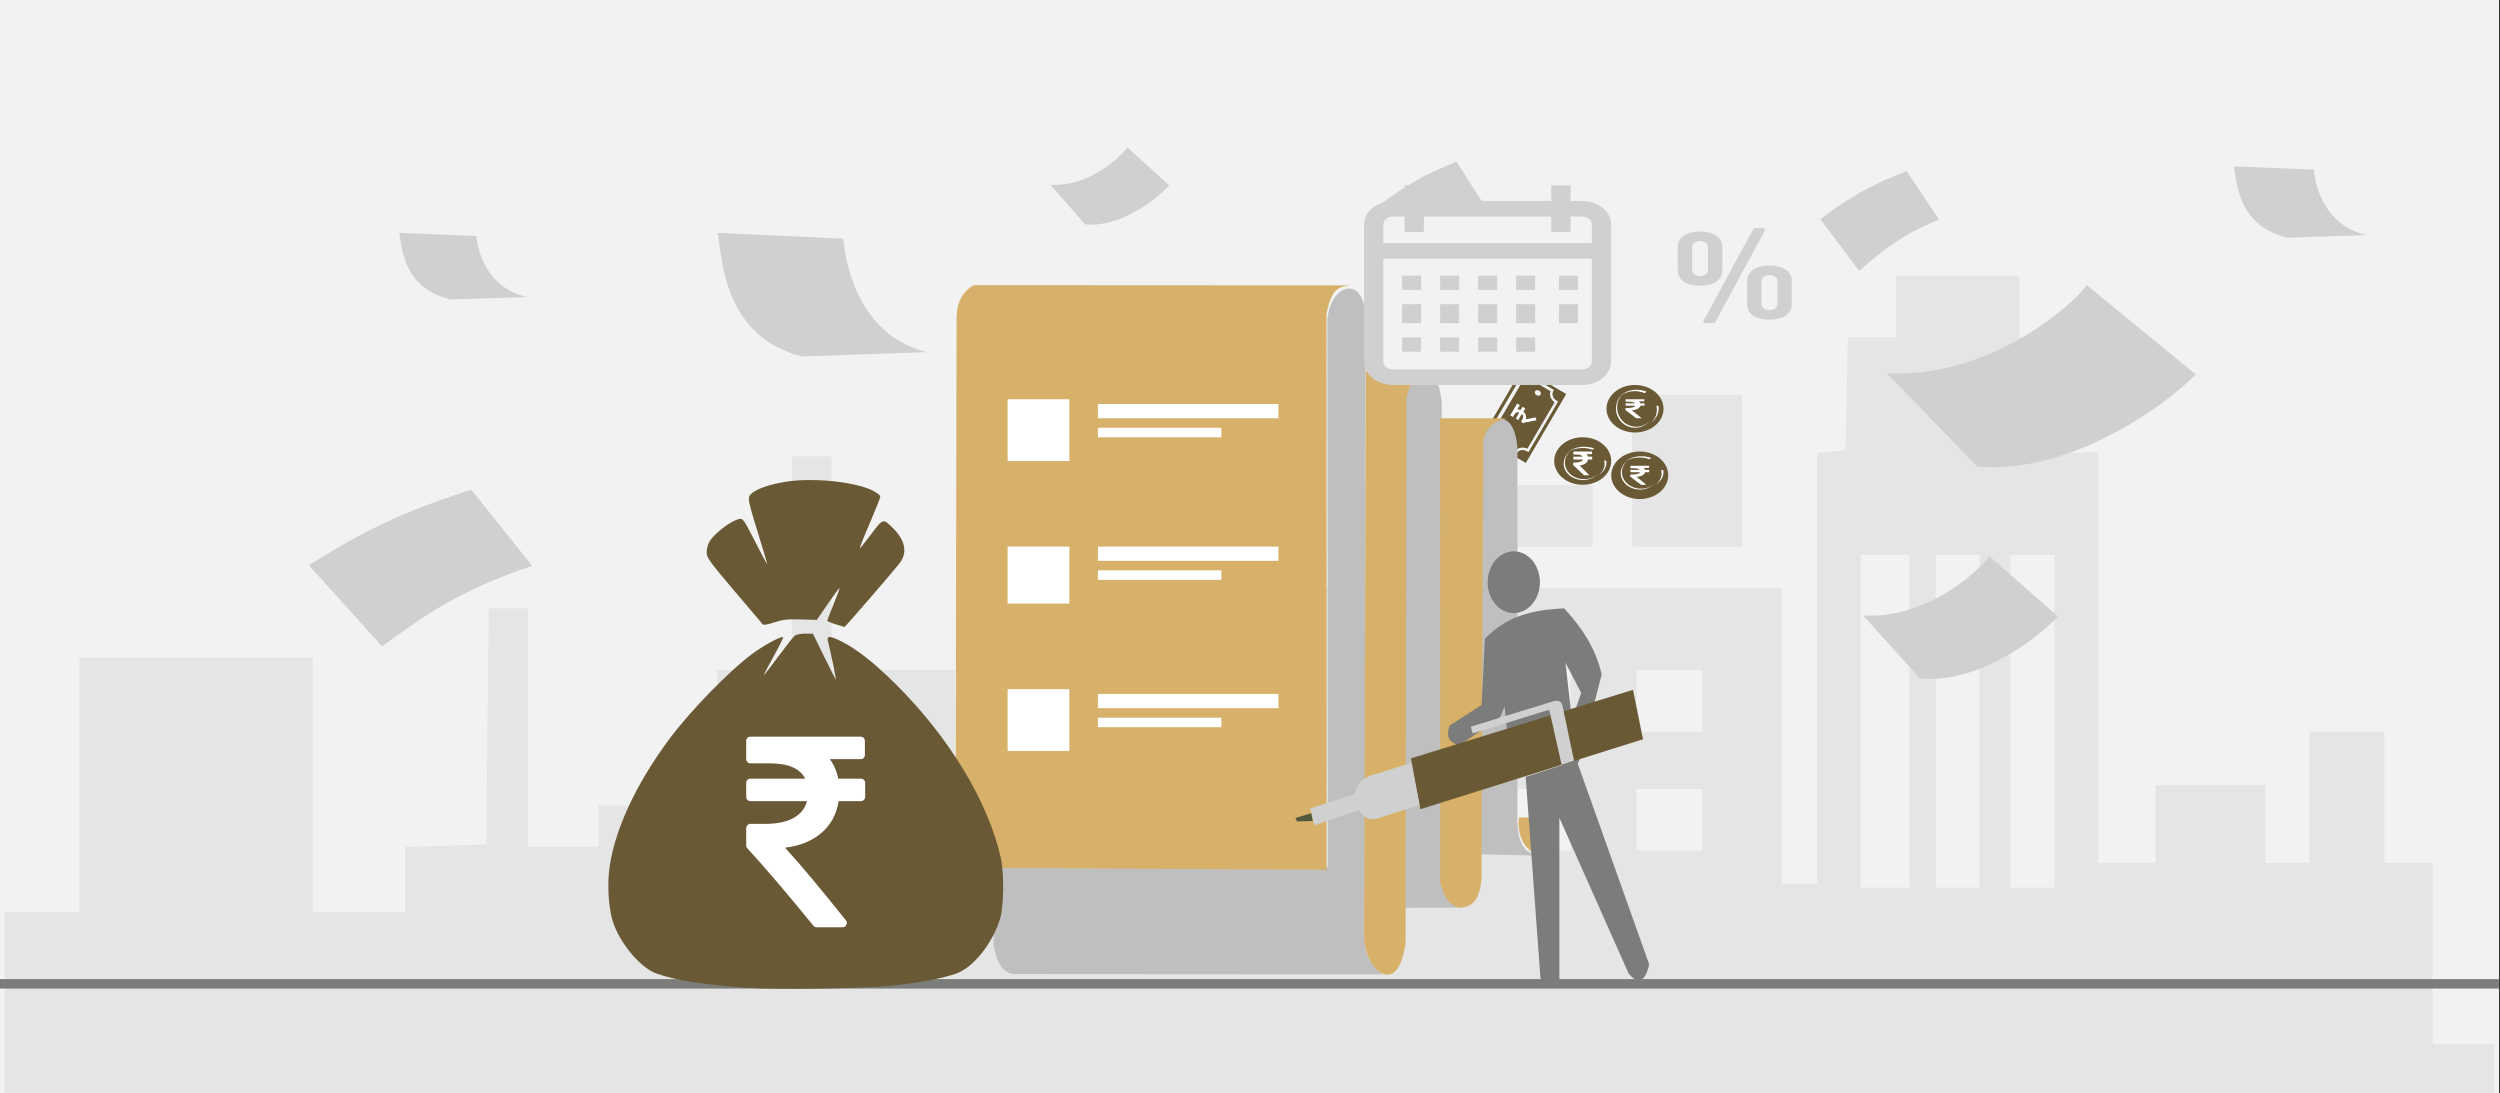 <svg width="526" height="230" xmlns="http://www.w3.org/2000/svg" xmlns:xlink="http://www.w3.org/1999/xlink" overflow="hidden"><rect width="100%" height="100%" fill="#333333" stroke="none"/><defs><clipPath id="clip0"><path d="M0 0 526 0 526 230 0 230Z" fill-rule="evenodd" clip-rule="evenodd"/></clipPath></defs><g clip-path="url(#clip0)"><rect x="0" y="0" width="525.239" height="230" fill="#FFFFFF" transform="scale(1.001 1)"/><rect x="0" y="0" width="525.239" height="230" fill="#F2F2F2" transform="scale(1.001 1)"/><path d="M0 152.97 0 133.939 7.877 133.939 15.698 133.939 15.698 107.182 15.698 80.374 40.215 80.374 64.733 80.374 64.733 107.182 64.733 133.939 74.44 133.939 84.147 133.939 84.147 127.094 84.147 120.198 92.689 119.938 101.231 119.679 101.453 94.841 101.731 70.003 105.891 70.003 109.996 70.003 109.996 95.049 109.996 120.146 117.428 120.146 124.806 120.146 124.806 115.79 124.806 111.486 137.286 111.486 149.767 111.486 149.767 97.226 149.767 82.966 157.644 82.966 165.465 82.966 165.465 60.514 165.465 38.009 169.625 38.009 173.785 38.009 173.785 60.514 173.785 82.966 186.765 82.966 199.689 82.966 199.689 97.226 199.689 111.486 224.651 111.486 249.612 111.486 249.612 122.739 249.612 133.939 259.763 133.939 269.969 133.939 269.969 99.819 269.969 65.699 321.722 65.699 373.475 65.699 373.475 96.812 373.475 127.924 377.191 127.924 380.908 127.924 380.908 82.603 380.908 37.283 383.903 37.024 386.898 36.713 387.176 24.838 387.397 12.963 392.445 12.963 397.548 12.963 397.548 6.482 397.548 0 410.473 0 423.397 0 423.397 6.482 423.397 12.963 428.944 12.963 434.491 12.963 434.491 25.046 434.491 37.179 437.264 37.179 440.038 37.179 440.038 80.374 440.038 123.568 446.084 123.568 452.075 123.568 452.075 115.375 452.075 107.182 463.612 107.182 475.205 107.182 475.205 115.375 475.205 123.568 479.809 123.568 484.413 123.568 484.413 109.775 484.413 95.93 492.29 95.93 500.166 95.93 500.166 109.775 500.166 123.568 505.214 123.568 510.317 123.568 510.317 142.599 510.317 161.629 516.807 161.629 523.242 161.629 523.242 166.815 523.242 172 261.649 172 0 172 0 152.97ZM400.322 93.752 400.322 58.751 395.219 58.751 390.115 58.751 390.115 93.752 390.115 128.754 395.219 128.754 400.322 128.754 400.322 93.752ZM415.077 93.752 415.077 58.751 410.473 58.751 405.869 58.751 405.869 93.752 405.869 128.754 410.473 128.754 415.077 128.754 415.077 93.752ZM430.83 93.752 430.83 58.751 426.17 58.751 421.566 58.751 421.566 93.752 421.566 128.754 426.17 128.754 430.83 128.754 430.83 93.752ZM301.365 114.494 301.365 108.012 294.431 108.012 287.497 108.012 287.497 114.494 287.497 120.976 294.431 120.976 301.365 120.976 301.365 114.494ZM329.099 114.494 329.099 108.012 322.166 108.012 315.232 108.012 315.232 114.494 315.232 120.976 322.166 120.976 329.099 120.976 329.099 114.494ZM356.834 114.494 356.834 108.012 349.9 108.012 342.967 108.012 342.967 114.494 342.967 120.976 349.9 120.976 356.834 120.976 356.834 114.494ZM301.365 89.448 301.365 82.966 294.431 82.966 287.497 82.966 287.497 89.448 287.497 95.93 294.431 95.93 301.365 95.93 301.365 89.448ZM329.099 89.448 329.099 82.966 322.166 82.966 315.232 82.966 315.232 89.448 315.232 95.93 322.166 95.93 329.099 95.93 329.099 89.448ZM356.834 89.448 356.834 82.966 349.9 82.966 342.967 82.966 342.967 89.448 342.967 95.93 349.9 95.93 356.834 95.93 356.834 89.448ZM279.177 50.558 279.177 44.076 306.468 44.076 333.759 44.076 333.759 50.558 333.759 57.039 306.468 57.039 279.177 57.039 279.177 50.558ZM342.079 41.068 342.079 25.046 353.617 25.046 365.154 25.046 365.154 41.068 365.154 57.039 353.617 57.039 342.079 57.039 342.079 41.068Z" fill="#E5E5E5" fill-rule="evenodd" transform="matrix(1.001 0 -0 1 1 58)"/><path d="M0 10.698 16.811 10.7 16.817 0.003 0.007 0 0 10.698ZM0.573 2.678 0.561 8.023C1.169 8.041 1.52 8.122 1.837 8.517 2.234 9.011 2.182 9.233 2.251 10.027L14.567 10.032C14.637 9.243 14.572 9.01 14.98 8.518 15.311 8.12 15.633 8.041 16.244 8.023L16.256 2.678C15.617 2.659 15.329 2.586 14.979 2.183 14.586 1.729 14.63 1.423 14.567 0.672L2.251 0.669C2.183 1.451 2.233 1.703 1.836 2.182 1.503 2.584 1.179 2.659 0.573 2.678Z" fill="#695934" fill-rule="evenodd" transform="matrix(0.506 -0.863 0.863 0.506 311.796 91.995)"/><path d="M0.006 1.961 0 6.107C0.324 6.285 0.595 6.203 1.062 6.756 1.363 7.114 1.499 7.441 1.618 8.06L12.879 8.069C13.031 7.266 13.316 6.715 13.891 6.36 14.086 6.24 14.345 6.195 14.49 6.107L14.497 1.961C14.16 1.765 13.977 1.918 13.438 1.308 13.131 0.961 13 0.634 12.878 0.009L1.621 0C1.442 0.831 1.196 1.345 0.604 1.707 0.407 1.829 0.161 1.869 0.006 1.961ZM1.543 3.388C0.836 3.602 1.079 4.864 1.791 4.689 2.488 4.517 2.28 3.165 1.543 3.388ZM12.656 3.398C11.945 3.694 12.312 4.948 13.005 4.667 13.676 4.394 13.351 3.109 12.656 3.398Z" fill="#695934" fill-rule="evenodd" transform="matrix(0.506 -0.863 0.863 0.506 313.595 91.704)"/><path d="M1.448 1.179C1.51 1.245 1.488 1.092 1.517 1.304 1.325 1.393 0.335 1.334 0.039 1.346L0.028 1.964C0.276 1.956 1.372 1.915 1.524 2.002 1.481 2.207 1.514 2.067 1.445 2.126 1.348 2.731 0.317 2.633 0.018 2.64L0 3.295C0.253 3.305 0.275 3.411 0.548 3.71 0.828 4.015 1.759 5.154 1.944 5.262L2.339 4.823C2.151 4.537 1.168 3.55 1.008 3.282 1.17 3.115 1.609 3.13 1.953 2.437 2.019 2.305 2.065 2.104 2.123 1.98L2.899 1.985 2.893 1.323 2.101 1.319C2.046 0.998 1.898 0.843 1.854 0.663L2.898 0.658 2.896 0.001 0.016 0 0.007 0.665C0.343 0.67 1.332 0.571 1.448 1.179Z" fill="#FFFFFF" fill-rule="evenodd" transform="matrix(0.506 -0.863 0.863 0.506 317.741 87.411)"/><path d="M0 0 525.239 0" stroke="#7C7C7B" stroke-width="1.997" stroke-miterlimit="8" fill="none" fill-rule="evenodd" transform="matrix(1.001 0 -0 1 0 207)"/><path d="M-81.682-124.904-81.881-141.971C-80.944-145.944-80.284-147.131-77.903-147.945L0-148C-1.751-146.979-4.746-143.723-3.886-137.68L-3.656-10.279C-3.886 0-11.473-3.063-11.719-10.651L-11.596-125.414-81.682-124.904Z" fill="#BFBFBF" fill-rule="evenodd" transform="matrix(1.001 8.75495e-08 8.74228e-08 -1 291 57)"/><path d="M0-117.972C-0.978-117.71-3.492-116.439-3.741-110.913L-3.648-11.508C-5.138 0-11.145-5.775-11.812-10.845L-11.983-118C-7.73-118-4.268-117.972 0-117.972Z" fill="#BFBFBF" fill-rule="evenodd" transform="matrix(1.001 8.75495e-08 8.74228e-08 -1 307 73)"/><path d="M-11.858-95.736 0-96C-0.59-95.583-4.051-95.222-3.725-87.496L-3.725-10.296C-4.455 0-11.983-4.335-11.703-10.324L-11.858-95.736Z" fill="#BFBFBF" fill-rule="evenodd" transform="matrix(1.001 8.75495e-08 8.74228e-08 -1 323 84)"/><path d="M-82.88-122.554-4.872-123-4.902-6.089C-3.803-0.265-2.107-0.474 0-0.042L-79.062 0C-81.383-1.338-82.559-3.595-82.651-6.619L-82.88-122.554Z" fill="#D7B169" fill-rule="evenodd" transform="matrix(1.001 8.75495e-08 8.74228e-08 -1 284 60)"/><path d="M-5.264-120.366-5.091-5.983C-4.823-4.27-3.956-0.456 0 0L-13.617-0.111-13.98-119.564C-13.601-126.335-6.777-132-5.264-120.366Z" fill="#D7B169" fill-rule="evenodd" transform="matrix(1.001 8.75495e-08 8.74228e-08 -1 301 78)"/><path d="M-13.98 0 0-0.014C-4.843-0.926-5.103-4.909-4.925-6.651L-5.297-97.068C-5.718-101.797-7.662-103-10.141-102.986-13.348-101.534-13.121-99.626-13.963-97.842L-13.98 0Z" fill="#D7B169" fill-rule="evenodd" transform="matrix(1.001 8.75495e-08 8.74228e-08 -1 317 88)"/><path d="M-8.41 0-0.152 0C0-2.877-0.516-6.521-3.901-7.562-5.996-8-8.987-4.904-8.41 0Z" fill="#D7B169" fill-rule="evenodd" transform="matrix(1.001 8.75495e-08 8.74228e-08 -1 328 172)"/><rect x="0" y="0" width="12.981" height="13" fill="#FFFFFF" transform="matrix(1.001 0 -0 1 212 84)"/><rect x="0" y="0" width="12.981" height="12" fill="#FFFFFF" transform="matrix(1.001 0 -0 1 212 115)"/><rect x="0" y="0" width="12.981" height="13" fill="#FFFFFF" transform="matrix(1.001 0 -0 1 212 145)"/><rect x="0" y="0" width="37.945" height="3" fill="#FFFFFF" transform="matrix(1.001 0 -0 1 231 85)"/><rect x="0" y="0" width="25.962" height="2" fill="#FFFFFF" transform="matrix(1.001 0 -0 1 231 90)"/><rect x="0" y="0" width="37.945" height="3" fill="#FFFFFF" transform="matrix(1.001 0 -0 1 231 115)"/><rect x="0" y="0" width="25.962" height="2" fill="#FFFFFF" transform="matrix(1.001 0 -0 1 231 120)"/><rect x="0" y="0" width="37.945" height="3" fill="#FFFFFF" transform="matrix(1.001 0 -0 1 231 146)"/><rect x="0" y="0" width="25.962" height="2" fill="#FFFFFF" transform="matrix(1.001 0 -0 1 231 151)"/><path d="M41.873 0.003C40.102 0.026 38.405 0.157 36.929 0.415 33.487 1.016 30.844 1.996 29.921 3.014 29.214 3.793 29.302 4.228 31.787 12.247 32.706 15.212 33.424 17.67 33.385 17.709 33.346 17.749 32.188 15.579 30.813 12.888 28.424 8.21 28.273 8.004 27.443 8.21 25.536 8.685 22.032 11.428 21.145 13.138 20.878 13.653 20.66 14.61 20.66 15.264 20.66 16.313 21.344 17.261 26.452 23.291 29.638 27.052 32.354 30.251 32.487 30.401 32.621 30.551 33.693 30.35 34.87 29.954 36.602 29.372 37.657 29.253 40.409 29.329L43.809 29.424 46.166 26.001C47.462 24.119 48.566 22.622 48.616 22.672 48.667 22.724 48.101 24.258 47.357 26.081 46.614 27.905 46.005 29.488 46.005 29.599 46.005 29.709 46.804 30.047 47.78 30.347L47.78 30.347C48.756 30.648 49.574 30.911 49.598 30.933 49.709 31.03 60.691 18.296 61.415 17.231 62.856 15.112 62.329 12.639 59.923 10.232 57.717 8.025 57.777 8.01 55.239 11.391 53.989 13.058 52.925 14.38 52.875 14.331 52.782 14.239 53.768 11.783 55.938 6.699 56.609 5.128 57.157 3.676 57.157 3.473 57.157 3.269 56.572 2.774 55.857 2.373 53.166 0.864 47.186-0.063 41.873 0.003ZM41.355 32.321C40.452 32.321 39.473 32.511 39.18 32.743 38.886 32.974 37.327 34.948 35.716 37.127 34.105 39.307 32.73 41.09 32.66 41.09 32.591 41.09 33.512 39.32 34.708 37.156 35.904 34.992 36.816 33.155 36.734 33.074 36.406 32.746 32.666 34.763 30.206 36.595 25.413 40.164 17.36 48.425 13.002 54.244 5.578 64.159 0.869 74.543 0.117 82.662-0.2 86.084 0.144 90.424 0.925 92.854 2.389 97.413 6.645 102.536 10.013 103.793 13.794 105.205 20.505 106.258 29.519 106.852 35.691 107.258 53.569 106.98 59.523 106.385 65.103 105.827 70.51 104.802 73.225 103.788 76.832 102.442 80.814 97.391 82.373 92.187 83.111 89.721 83.199 82.782 82.531 79.708 79.945 67.812 71.668 54.105 60.23 42.776 55.895 38.483 52.243 35.602 49.146 34.031 46.594 32.737 45.854 32.685 46.139 33.819 46.738 36.202 47.952 42.134 47.812 41.994 47.722 41.905 46.602 39.692 45.322 37.076L42.996 32.321Z" fill="#695934" fill-rule="evenodd" transform="matrix(1.001 0 -0 1 128 101)"/><path d="M24.751 9.085C24.584 8.914 24.37 8.829 24.111 8.829L19.35 8.829C19.034 7.253 18.44 5.886 17.568 4.728L24.055 4.728C24.315 4.728 24.528 4.642 24.695 4.472 24.862 4.301 24.945 4.083 24.945 3.817L24.945 0.911C24.945 0.645 24.862 0.427 24.695 0.256 24.528 0.086 24.315 0 24.055 0L0.891 0C0.631 0 0.418 0.086 0.25 0.256 0.084 0.427 0 0.645 0 0.911L0 4.699C0 4.946 0.088 5.159 0.264 5.34 0.441 5.52 0.65 5.61 0.891 5.61L4.928 5.61C8.844 5.61 11.331 6.683 12.389 8.828L0.891 8.828C0.631 8.828 0.417 8.914 0.25 9.084 0.084 9.255 0 9.474 0 9.739L0 12.645C0 12.91 0.083 13.129 0.25 13.299 0.418 13.47 0.631 13.555 0.891 13.555L12.779 13.555C12.371 15.113 11.42 16.299 9.925 17.116 8.431 17.932 6.459 18.34 4.009 18.34L0.891 18.34C0.65 18.34 0.441 18.431 0.264 18.611 0.088 18.791 0 19.005 0 19.252L0 22.869C0 23.116 0.083 23.325 0.25 23.496 3.814 27.369 8.436 32.789 14.115 39.757 14.283 39.986 14.514 40.099 14.812 40.099L20.24 40.099C20.631 40.099 20.9 39.929 21.048 39.586 21.233 39.245 21.197 38.922 20.936 38.618 15.517 31.821 11.257 26.732 8.158 23.353 11.313 22.973 13.874 21.929 15.842 20.22 17.809 18.512 19.006 16.29 19.433 13.556L24.111 13.556C24.37 13.556 24.584 13.471 24.751 13.3 24.918 13.129 25.002 12.911 25.002 12.645L25.002 9.74C25.002 9.474 24.918 9.256 24.751 9.085Z" fill="#FFFFFF" fill-rule="evenodd" transform="matrix(1.001 0 -0 1 157 155)"/><path d="M43.936 25.092 17.724 26C1.568 21.851 1.003 6.322 0 0L26.396 1.218C27.342 11.104 32.186 22.207 43.936 25.092Z" fill="#D0D0D0" fill-rule="evenodd" transform="matrix(1.001 0 -0 1 151 49)"/><path d="M46.932 16.056C31.434 21.192 23.459 27.062 15.371 33L0 15.932C15.159 6.3 23.728 3.522 34.107 0L46.932 16.056Z" fill="#D0D0D0" fill-rule="evenodd" transform="matrix(1.001 0 -0 1 65 103)"/><path d="M0 18.518 18.934 38.105C37.203 40 57.499 26.439 64.906 18.775L42.039 0C38.787 4.402 21.505 19.658 0 18.518Z" fill="#D0D0D0" fill-rule="evenodd" transform="matrix(1.001 0 -0 1 397 60)"/><path d="M23.965 10.217C16.052 13.486 11.979 17.222 7.849 21L0 10.139C7.741 4.009 12.116 2.242 17.416 0L23.965 10.217Z" fill="#D0D0D0" fill-rule="evenodd" transform="matrix(1.001 0 -0 1 289 34)"/><path d="M0 7.87 7.282 16.195C14.309 17 22.115 11.236 24.964 7.979L16.169 0C14.918 1.871 8.271 8.355 0 7.87Z" fill="#D0D0D0" fill-rule="evenodd" transform="matrix(1.001 0 -0 1 221 31)"/><path d="M26.961 13.511 10.876 14C0.962 11.766 0.615 3.404 0 0L16.197 0.656C16.778 5.979 19.75 11.958 26.961 13.511Z" fill="#D0D0D0" fill-rule="evenodd" transform="matrix(1.001 0 -0 1 84 49)"/><path d="M27.959 14.476 11.279 15C0.998 12.606 0.638 3.647 0 0L16.797 0.703C17.399 6.406 20.482 12.812 27.959 14.476Z" fill="#D0D0D0" fill-rule="evenodd" transform="matrix(1.001 0 -0 1 470 35)"/><path d="M24.964 10.217C16.72 13.486 12.478 17.222 8.176 21L0 10.139C8.063 4.009 12.621 2.242 18.142 0L24.964 10.217Z" fill="#D0D0D0" fill-rule="evenodd" transform="matrix(1.001 0 -0 1 383 36)"/><path d="M0 12.5 11.943 25.721C23.467 27 36.269 17.846 40.941 12.673L26.517 0C24.466 2.971 13.565 13.269 0 12.5Z" fill="#D0D0D0" fill-rule="evenodd" transform="matrix(1.001 0 -0 1 392 117)"/><path d="M19.298 9.865C18.812 9.869 18.413 9.981 18.101 10.199 17.789 10.418 17.628 10.721 17.617 11.108L17.617 16.014C17.628 16.388 17.788 16.682 18.097 16.897 18.405 17.112 18.793 17.222 19.261 17.226 19.747 17.224 20.145 17.118 20.458 16.908 20.77 16.699 20.931 16.401 20.942 16.014L20.942 11.108C20.93 10.721 20.77 10.418 20.462 10.199 20.154 9.981 19.766 9.869 19.298 9.865ZM19.261 7.86C20.639 7.862 21.76 8.138 22.626 8.686 23.492 9.235 23.938 10.042 23.965 11.108L23.965 16.014C23.942 17.067 23.506 17.87 22.658 18.424 21.81 18.978 20.69 19.257 19.298 19.261 17.904 19.261 16.778 18.989 15.919 18.446 15.06 17.903 14.618 17.093 14.594 16.014L14.594 11.108C14.619 10.055 15.06 9.251 15.915 8.697 16.77 8.143 17.885 7.864 19.261 7.86ZM4.704 2.715C4.219 2.719 3.82 2.83 3.508 3.048 3.196 3.266 3.034 3.569 3.024 3.957L3.024 8.863C3.035 9.236 3.195 9.53 3.503 9.746 3.811 9.961 4.2 10.071 4.668 10.076 5.153 10.073 5.552 9.967 5.864 9.757 6.176 9.547 6.338 9.249 6.348 8.863L6.348 3.957C6.337 3.569 6.177 3.266 5.869 3.048 5.56 2.83 5.172 2.719 4.704 2.715ZM4.668 0.71C6.045 0.712 7.167 0.987 8.032 1.536 8.898 2.084 9.345 2.891 9.372 3.957L9.372 8.863C9.348 9.916 8.912 10.72 8.064 11.274 7.216 11.828 6.096 12.107 4.704 12.111 3.311 12.11 2.185 11.839 1.326 11.296 0.467 10.753 0.025 9.942 0 8.863L0 3.957C0.026 2.904 0.466 2.101 1.321 1.547 2.176 0.993 3.292 0.714 4.668 0.71ZM16.451 0 17.763 0C18.049 0.005 18.226 0.062 18.293 0.17 18.36 0.279 18.354 0.409 18.275 0.562L7.915 19.734C7.86 19.836 7.787 19.906 7.696 19.945 7.605 19.983 7.496 20.002 7.368 20L5.873 20C5.624 19.994 5.474 19.939 5.421 19.834 5.369 19.729 5.373 19.607 5.435 19.468L15.796 0.325C15.868 0.196 15.96 0.108 16.069 0.063 16.178 0.018 16.306-0.003 16.451 0Z" fill="#D0D0D0" fill-rule="evenodd" transform="matrix(1.001 0 -0 1 353 48)"/><path d="M0-5C1.52555e-15-2.239-2.682 0-5.991 0-9.3 1.27313e-15-11.983-2.239-11.983-5-11.983-7.761-9.3-10-5.991-10-2.682-10 2.28832e-15-7.761 0-5Z" fill="#695934" fill-rule="evenodd" transform="matrix(1.001 8.75495e-08 8.74228e-08 -1 350 81)"/><path d="M-0.072-3.378C-0.036-3.561 0-3.744 0-3.957 0-3.957 0-3.957 0-3.957 0-3.957 0-3.957 0-3.957 0-3.957 0-3.957 0-3.957 0-3.957 0-3.957 0-3.957 0-3.957 0-3.957 0-3.957 0-3.957 0-3.957 0-3.957 0-3.957 0-3.987 0-3.987 0-3.987 0-3.987 0-3.987 0-3.987 0-3.987 0-3.987 0-3.987 0-3.987 0-3.987 0-3.987 0-3.987 0-3.987 0-3.987 0-3.987 0-3.987 0-3.987 0-3.987 0-3.987 0-3.987 0-3.987 0-3.987 0-3.987 0-4.017 0-4.017 0-4.017 0-4.017 0-4.017 0-4.017 0-4.017 0-4.017 0-4.017 0-4.017 0-4.017 0-4.017 0-4.017 0-4.017 0-4.017 0-4.017 0-4.017 0-4.017 0-4.017 0-4.017 0-4.017 0-4.017 0-4.048 0-4.048 0-4.048 0-4.048 0-4.048 0-4.048 0-4.048 0-4.048 0-4.048 0-4.048 0-4.048 0-4.048 0-4.048 0-4.048 0-4.048 0-4.048 0-4.048 0-4.048 0-4.048 0-4.048 0-4.078 0-4.078 0-4.078 0-4.078 0-4.078 0-4.078 0-4.078 0-4.078 0-4.078 0-4.078 0-4.078 0-4.078 0-4.078 0-4.078 0-4.078 0-4.078 0-4.078 0-4.078 0-4.078 0-4.078 0-4.078 0-4.078 0-4.078 0-4.078 0-4.078 0-4.109 0-4.109 0-4.109 0-4.109 0-4.109 0-4.109 0-4.109 0-4.109 0-4.109 0-4.109 0-4.109 0-4.109 0-4.109 0-4.109-0.036-4.109-0.036-4.109-0.036-4.109-0.036-4.109-0.036-4.109-0.036-4.109-0.036-4.109-0.036-4.109-0.036-4.109-0.036-4.109-0.036-4.139-0.036-4.139-0.036-4.139-0.036-4.139-0.036-4.139-0.036-4.139-0.036-4.139-0.036-4.139-0.036-4.139-0.036-4.139-0.036-4.139-0.036-4.139-0.036-4.139-0.036-4.139-0.036-4.139-0.036-4.139-0.036-4.139-0.036-4.139-0.036-4.139-0.036-4.139-0.036-4.139-0.036-4.139-0.036-4.139-0.036-4.139-0.036-4.139-0.036-4.139-0.036-4.139-0.036-4.17-0.036-4.17-0.036-4.17-0.036-4.17-0.036-4.17-0.036-4.17-0.036-4.17-0.036-4.17-0.036-4.17-0.036-4.17-0.036-4.17-0.036-4.17-0.036-4.17-0.036-4.17-0.036-4.17-0.036-4.17-0.036-4.17-0.036-4.17-0.036-4.17-0.036-4.17-0.036-4.17-0.036-4.17-0.036-4.17-0.036-4.17-0.036-4.17-0.036-4.2-0.036-4.2-0.036-4.2-0.036-4.2-0.036-4.2-0.036-4.2-0.036-4.2-0.036-4.2-0.036-4.2-0.036-4.2-0.036-4.2-0.036-4.2-0.036-4.2-0.036-4.2-0.036-4.2-0.036-4.2-0.036-4.2-0.036-4.2-0.036-4.2-0.036-4.2-0.036-4.2-0.036-4.2-0.036-4.2-0.036-4.2-0.036-4.2-0.036-4.2-0.036-4.2-0.036-4.23-0.036-4.23-0.036-4.23-0.036-4.23-0.036-4.23-0.036-4.23-0.036-4.23-0.036-4.23-0.036-4.23-0.036-4.23-0.036-4.23-0.036-4.23-0.036-4.23-0.036-4.23-0.036-4.23-0.036-4.23-0.036-4.23-0.036-4.23-0.036-4.23-0.036-4.23-0.036-4.23-0.036-4.23-0.036-4.23-0.036-4.23-0.036-4.23-0.036-4.261-0.036-4.261-0.036-4.261-0.036-4.261-0.036-4.261-0.036-4.261-0.036-4.261-0.036-4.261-0.036-4.261-0.036-4.261-0.036-4.261-0.036-4.261-0.036-4.261-0.036-4.261-0.036-4.261-0.036-4.261-0.036-4.261-0.036-4.261-0.036-4.261-0.036-4.261-0.036-4.261-0.036-4.261-0.036-4.261-0.036-4.261-0.036-4.261-0.036-4.261-0.036-4.261-0.036-4.261-0.036-4.291-0.036-4.291-0.036-4.291-0.036-4.291-0.036-4.291-0.036-4.291-0.036-4.291-0.036-4.291-0.036-4.291-0.036-4.291-0.036-4.291-0.036-4.291-0.036-4.291-0.036-4.291-0.036-4.291-0.036-4.291-0.036-4.291-0.036-4.291-0.036-4.291-0.036-4.291-0.036-4.291-0.036-4.291-0.036-4.291-0.036-4.291-0.036-4.322-0.036-4.322-0.036-4.322-0.036-4.322-0.036-4.322-0.036-4.322-0.036-4.322-0.036-4.322-0.036-4.322-0.036-4.322-0.036-4.322-0.036-4.322-0.036-4.322-0.036-4.322-0.036-4.322-0.036-4.322-0.036-4.322-0.036-4.322-0.036-4.322-0.036-4.322-0.036-4.322-0.036-4.322-0.036-4.322-0.036-4.322-0.036-4.322-0.036-4.322-0.036-4.322-0.036-4.352-0.036-4.352-0.036-4.352-0.036-4.352-0.036-4.352-0.036-4.352-0.036-4.352-0.036-4.352-0.036-4.352-0.036-4.352-0.036-4.352-0.036-4.352-0.036-4.352-0.036-4.352-0.036-4.352-0.036-4.352-0.036-4.352-0.036-4.352-0.036-4.352-0.036-4.383-0.036-4.383-0.036-4.383-0.036-4.383-0.036-4.383-0.036-4.383-0.036-4.383-0.036-4.383-0.036-4.383-0.036-4.383-0.036-4.383-0.036-4.383-0.036-4.383-0.036-4.383-0.036-4.383-0.036-4.383-0.036-4.383-0.036-4.383-0.036-4.383-0.036-4.383-0.036-4.383-0.036-4.383-0.036-4.383-0.036-4.383-0.036-4.383-0.036-4.383-0.036-4.383-0.036-4.413-0.036-4.413-0.036-4.413-0.036-4.413-0.036-4.413-0.036-4.413-0.036-4.413-0.036-4.413-0.036-4.413-0.036-4.413-0.036-4.413-0.036-4.413-0.036-4.413-0.036-4.413-0.036-4.413-0.036-4.413-0.036-4.413-0.036-4.413-0.036-4.413-0.036-4.413-0.036-4.444-0.036-4.444-0.036-4.444-0.036-4.444-0.036-4.444-0.036-4.444-0.036-4.444-0.036-4.444-0.036-4.444-0.036-4.444-0.036-4.444-0.036-4.444-0.036-4.444-0.036-4.444-0.036-4.444-0.036-4.444-0.036-4.444-0.036-4.474-0.072-4.474-0.072-4.474-0.072-4.474-0.072-4.474-0.072-4.474-0.072-4.474-0.072-4.474-0.072-4.474-0.072-4.474-0.072-4.474-0.072-4.474-0.072-4.474-0.072-4.474-0.072-4.474-0.072-4.474-0.072-4.474-0.072-4.474-0.072-4.474-0.072-4.474-0.072-4.474-0.072-4.474-0.072-4.474-0.072-4.474-0.072-4.504-0.072-4.504-0.072-4.504-0.072-4.504-0.072-4.504-0.072-4.504-0.072-4.504-0.072-4.504-0.072-4.504-0.072-4.504-0.072-4.504-0.072-4.504-0.072-4.504-0.072-4.535-0.072-4.535-0.072-4.535-0.072-4.535-0.072-4.535-0.072-4.535-0.072-4.535-0.072-4.535-0.072-4.535-0.072-4.535-0.072-4.535-0.072-4.535-0.072-4.535-0.072-4.535-0.072-4.535-0.072-4.535-0.072-4.535-0.072-4.535-0.072-4.535-0.072-4.535-0.072-4.535-0.072-4.535-0.072-4.565-0.072-4.565-0.072-4.596-0.072-4.596-0.072-4.596-0.072-4.596-0.072-4.596-0.072-4.596-0.072-4.596-0.072-4.596-0.072-4.596-0.072-4.596-0.072-4.596-0.072-4.596-0.072-4.596-0.072-4.596-0.072-4.596-0.072-4.596-0.143-4.87-0.215-5.113-0.322-5.326-0.322-5.326-0.322-5.326-0.322-5.326-0.322-5.357-0.322-5.357-0.322-5.387-0.322-5.387-0.322-5.387-0.322-5.387-0.322-5.387-0.322-5.387-0.322-5.387-0.322-5.387-0.322-5.387-0.322-5.387-0.322-5.387-0.322-5.387-0.322-5.387-0.322-5.387-0.322-5.387-0.322-5.387-0.358-5.417-0.358-5.417-0.358-5.417-0.358-5.417-0.358-5.417-0.358-5.417-0.358-5.417-0.358-5.417-0.358-5.417-0.358-5.417-0.358-5.417-0.358-5.417-0.358-5.448-0.358-5.448-0.358-5.448-0.358-5.448-0.358-5.448-0.358-5.448-0.358-5.448-0.358-5.448-0.358-5.448-0.358-5.448-0.358-5.448-0.358-5.448-0.358-5.448-0.358-5.448-0.358-5.448-0.358-5.448-0.358-5.448-0.358-5.448-0.358-5.448-0.358-5.478-0.358-5.478-0.358-5.478-0.358-5.478-0.358-5.478-0.394-5.478-0.394-5.478-0.394-5.478-0.394-5.478-0.394-5.478-0.394-5.478-0.394-5.478-0.394-5.478-0.394-5.478-0.394-5.478-0.394-5.478-0.394-5.478-0.394-5.478-0.394-5.478-0.394-5.478-0.394-5.478-0.394-5.478-0.394-5.478-0.394-5.509-0.394-5.509-0.394-5.509-0.394-5.509-0.394-5.509-0.394-5.509-0.394-5.509-0.394-5.509-0.394-5.509-0.394-5.509-0.394-5.509-0.394-5.509-0.394-5.509-0.394-5.509-0.394-5.509-0.394-5.509-0.394-5.509-0.394-5.509-0.394-5.509-0.394-5.509-0.394-5.509-0.394-5.539-0.394-5.539-0.394-5.539-0.394-5.539-0.394-5.539-0.394-5.539-0.394-5.539-0.394-5.539-0.394-5.539-0.394-5.539-0.394-5.539-0.394-5.539-0.394-5.539-0.394-5.539-0.394-5.539-0.394-5.539-0.394-5.539-0.394-5.539-0.394-5.539-0.394-5.539-0.394-5.539-0.394-5.539-0.394-5.539-0.43-5.539-0.43-5.539-0.43-5.539-0.43-5.539-0.43-5.539-0.43-5.539-0.43-5.539-0.43-5.539-0.43-5.57-0.43-5.57-0.43-5.57-0.43-5.57-0.43-5.57-0.43-5.57-0.43-5.57-0.43-5.57-0.43-5.57-0.43-5.57-0.43-5.57-0.43-5.57-0.43-5.57-0.43-5.57-0.43-5.57-0.43-5.57-0.43-5.57-0.43-5.57-0.43-5.57-0.43-5.57-0.43-5.57-0.43-5.57-0.43-5.57-0.43-5.57-0.43-5.57-0.43-5.57-0.43-5.57-0.43-5.57-0.43-5.57-0.43-5.57-0.43-5.6-0.43-5.6-0.43-5.6-0.43-5.6-0.43-5.6-0.43-5.6-0.43-5.6-0.43-5.6-0.43-5.6-0.43-5.6-0.43-5.6-0.43-5.6-0.43-5.6-0.43-5.6-0.43-5.6-0.43-5.6-0.43-5.6-0.43-5.6-0.43-5.6-0.43-5.6-0.43-5.6-0.43-5.6-0.43-5.6-0.43-5.6-0.43-5.6-0.43-5.6-0.43-5.6-0.43-5.6-0.43-5.6-0.466-5.6-0.466-5.63-0.466-5.63-0.466-5.63-0.466-5.63-0.466-5.63-0.466-5.63-0.466-5.63-0.466-5.63-0.466-5.63-0.466-5.63-0.466-5.63-0.466-5.63-0.466-5.63-0.466-5.63-0.466-5.63-0.466-5.63-0.466-5.63-0.466-5.63-0.466-5.63-0.466-5.63-0.466-5.63-0.466-5.63-0.466-5.63-0.466-5.63-0.466-5.63-0.466-5.63-0.466-5.63-0.466-5.63-0.466-5.63-0.466-5.63-0.466-5.661-0.466-5.661-0.466-5.661-0.466-5.661-0.466-5.661-0.466-5.661-0.466-5.661-0.466-5.661-0.466-5.661-0.466-5.661-0.466-5.661-0.466-5.661-0.502-5.691-0.502-5.691-0.502-5.691-0.502-5.691-0.502-5.691-0.502-5.691-0.502-5.691-0.502-5.691-0.502-5.691-0.502-5.691-0.502-5.691-0.502-5.691-0.502-5.691-0.502-5.691-0.502-5.691-0.502-5.691-0.502-5.691-0.716-6.057-0.967-6.391-1.325-6.696-1.325-6.696-1.325-6.696-1.325-6.696-1.361-6.726-1.433-6.787-1.505-6.848-1.505-6.848-1.505-6.848-1.505-6.848-1.576-6.878-1.648-6.939-1.684-7-0.896-6.27-0.394-5.326-0.394-4.261-0.394-3.957-0.43-3.683-0.502-3.409-0.358-3.409-0.215-3.409-0.072-3.378M-4.657 0C-3.905 0-3.188-0.152-2.543-0.426-2.723-0.517-2.866-0.609-2.937-0.73-3.582-0.457-4.299-0.304-5.051-0.304-6.161-0.304-7.2-0.639-7.988-1.217-7.988-1.217-7.988-1.217-7.988-1.217-7.988-1.217-7.988-1.217-7.988-1.217-7.2-0.517-6.126-0.061-4.908 0-4.908 0-4.908 0-4.908 0-4.908 0-4.872 0-4.872 0-4.872 0-4.872 0-4.872 0-4.872 0-4.872 0-4.872 0-4.872 0-4.872 0-4.872 0-4.872 0-4.872 0-4.872 0-4.872 0-4.872 0-4.872 0-4.872 0-4.872 0-4.872 0-4.872 0-4.872 0-4.872 0-4.872 0-4.872 0-4.872 0-4.872 0-4.836 0-4.836 0-4.836 0-4.836 0-4.836 0-4.836 0-4.836 0-4.836 0-4.836 0-4.836 0-4.836 0-4.836 0-4.836 0-4.836 0-4.836 0-4.836 0-4.836 0-4.836 0-4.836 0-4.836 0-4.836 0-4.836 0-4.836 0-4.836 0-4.836 0-4.836 0-4.836 0-4.836 0-4.8 0-4.8 0-4.8 0-4.8 0-4.8 0-4.8 0-4.8 0-4.8 0-4.8 0-4.8 0-4.8 0-4.8 0-4.8 0-4.8 0-4.8 0-4.8 0-4.8 0-4.8 0-4.8 0-4.8 0-4.8 0-4.8 0-4.8 0-4.8 0-4.8 0-4.8 0-4.8 0-4.8 0-4.8 0-4.764 0-4.764 0-4.764 0-4.764 0-4.764 0-4.764 0-4.764 0-4.764 0-4.764 0-4.764 0-4.764 0-4.764 0-4.764 0-4.764 0-4.764 0-4.764 0-4.764 0-4.764 0-4.764 0-4.764 0-4.764 0-4.764 0-4.764 0-4.764 0-4.764 0-4.764 0-4.764 0-4.764 0-4.729 0-4.729 0-4.729 0-4.729 0-4.729 0-4.729 0-4.729 0-4.729 0-4.729 0-4.729 0-4.729 0-4.729 0-4.729 0-4.729 0-4.729 0-4.729 0-4.729 0-4.729 0-4.729 0-4.729 0-4.729 0-4.729 0-4.729 0-4.729 0-4.729 0-4.729 0-4.729 0-4.729 0-4.693 0-4.693 0-4.693 0-4.693 0-4.693 0-4.693 0-4.693 0-4.693 0-4.693 0-4.693 0-4.693 0-4.693 0-4.693 0-4.693 0-4.693 0-4.693 0-4.693 0-4.693 0-4.693 0-4.693 0-4.693 0-4.693 0-4.693 0-4.693 0-4.693 0-4.693 0-4.693 0-4.693 0-4.657 0-4.657 0-4.657 0-4.657 0-4.657 0-4.657 0-4.657 0-4.657 0-4.657 0-4.657 0-4.657 0-4.657 0-4.657 0-4.657 0-4.657 0-4.657 0-4.657 0" fill="#FFFFFF" fill-rule="evenodd" transform="matrix(1.001 8.75495e-08 8.74228e-08 -1 349 82)"/><path d="M-5.685 0C-6.306-0.687-6.71-1.562-6.741-2.562-6.741-2.562-6.741-2.562-6.741-2.562-6.741-2.562-6.741-2.562-6.741-2.562-6.741-2.562-6.741-2.562-6.741-2.562-6.741-2.562-6.741-2.562-6.741-2.562-6.741-2.562-6.741-2.562-6.741-2.562-6.741-2.562-6.741-2.562-6.741-2.594-6.741-2.594-6.741-2.594-6.741-2.594-6.741-2.594-6.741-2.594-6.741-2.594-6.741-2.594-6.741-2.594-6.741-2.594-6.741-2.594-6.741-2.594-6.741-2.594-6.741-2.594-6.741-2.594-6.741-2.594-6.741-2.594-6.741-2.594-6.741-2.594-6.741-2.594-6.741-2.594-6.741-2.594-6.741-2.594-6.741-2.594-6.741-2.594-6.741-2.594-6.741-2.594-6.741-2.594-6.741-2.594-6.741-2.625-6.741-2.625-6.741-2.625-6.741-2.625-6.741-2.625-6.741-2.625-6.741-2.625-6.741-2.625-6.741-2.625-6.741-2.625-6.741-2.625-6.741-2.625-6.741-2.625-6.741-2.625-6.741-2.625-6.741-2.625-6.741-2.625-6.741-2.625-6.741-2.625-6.741-2.625-6.741-2.625-6.741-2.625-6.741-2.625-6.741-2.625-6.741-2.625-6.741-2.625-6.741-2.625-6.741-2.625-6.741-2.625-6.741-2.625-6.741-2.625-6.741-2.625-6.741-2.625-6.741-2.625-6.741-2.625-6.741-2.656-6.741-2.656-6.741-2.656-6.741-2.656-6.741-2.656-6.741-2.656-6.741-2.656-6.741-2.656-6.741-2.656-6.741-2.656-6.741-2.656-6.741-2.656-6.741-2.656-6.741-2.656-6.741-2.656-6.741-2.656-6.741-2.656-6.741-2.656-6.741-2.656-6.741-2.656-6.741-2.656-6.741-2.656-6.741-2.656-6.741-2.656-6.741-2.656-6.741-2.656-6.741-2.656-6.741-2.656-6.741-2.656-6.741-2.656-6.741-2.656-6.741-2.656-6.741-2.656-6.741-2.656-6.741-2.656-6.741-2.656-6.741-2.656-6.741-2.656-6.741-2.656-6.741-2.656-6.741-2.656-6.741-2.656-6.741-2.656-6.741-2.656-6.741-2.687-6.741-2.687-6.741-2.687-6.741-2.687-6.741-2.687-6.741-2.687-6.741-2.687-6.741-2.687-6.741-2.687-6.741-2.687-6.741-2.687-6.741-2.687-6.741-2.687-6.741-2.687-6.741-2.687-6.741-2.687-6.741-2.687-6.741-2.687-6.741-2.687-6.741-2.687-6.741-2.687-6.741-2.687-6.741-2.687-6.741-2.687-6.741-2.687-6.741-2.687-6.741-2.687-6.741-2.687-6.741-2.687-6.741-2.687-6.741-2.687-6.741-2.687-6.741-2.687-6.741-2.687-6.741-2.687-6.741-2.687-6.741-2.687-6.741-2.687-6.741-2.687-6.741-2.687-6.741-2.687-6.741-2.687-6.741-2.687-6.741-2.687-6.741-2.719-6.741-2.719-6.741-2.719-6.741-2.719-6.741-2.719-6.741-2.719-6.741-2.719-6.741-2.719-6.741-2.719-6.741-2.719-6.741-2.719-6.741-2.719-6.741-2.719-6.741-2.719-6.741-2.719-6.741-2.719-6.741-2.719-6.741-2.719-6.741-2.719-6.741-2.719-6.741-2.719-6.741-2.719-6.741-2.719-6.741-2.719-6.741-2.719-6.741-2.719-6.741-2.719-6.741-2.719-6.741-2.719-6.741-2.719-6.741-2.719-6.741-2.719-6.741-2.719-6.741-2.719-6.741-2.719-6.741-2.719-6.741-2.719-6.741-2.719-6.741-2.719-6.741-2.719-6.741-2.719-6.741-2.719-6.741-2.719-6.741-2.719-6.741-2.75-6.741-2.75-6.741-2.75-6.741-2.75-6.741-2.75-6.741-2.75-6.741-2.75-6.741-2.75-6.741-2.75-6.741-2.75-6.741-2.75-6.741-2.75-6.741-2.75-6.741-2.75-6.741-2.75-6.741-2.75-6.741-2.75-6.741-2.75-6.741-4.969-4.94-6.781-2.734-6.781-2.734-6.781-2.734-6.781-2.734-6.781-2.734-6.781-2.734-6.781-2.734-6.781-2.734-6.781-2.734-6.781-2.734-6.781-2.734-6.781-2.734-6.781-2.734-6.781-2.734-6.781-2.734-6.781-2.734-6.781-2.734-6.781-2.734-6.781-2.734-6.781-2.734-6.781-2.734-6.781-2.734-6.781-2.734-6.781-2.734-6.781-2.734-6.781-2.703-6.781-2.703-6.781-2.703-6.781-2.703-6.781-2.703-6.781-2.703-6.781-2.703-6.781-2.703-6.781-2.703-6.781-2.703-6.781-2.703-6.781-2.703-6.781-2.703-6.781-2.703-6.781-2.703-6.781-2.703-6.781-2.703-6.781-2.703-6.781-2.703-6.781-2.703-6.781-2.703-6.781-2.703-6.781-2.703-6.781-2.703-6.781-2.703-6.781-2.703-6.781-2.703-6.781-2.703-6.781-2.703-6.781-2.703-6.781-2.703-6.781-2.703-6.781-2.703-6.781-2.703-6.781-2.703-6.781-2.703-6.781-2.703-6.781-2.703-6.781-2.703-6.781-2.703-6.781-2.703-6.781-2.703-6.781-2.672-6.781-2.672-6.781-2.672-6.781-2.672-6.781-2.672-6.781-2.672-6.781-2.672-6.781-2.672-6.781-2.672-6.781-2.672-6.781-2.672-6.781-2.672-6.781-2.672-6.781-2.672-6.781-2.672-6.781-2.672-6.781-2.672-6.781-2.672-6.781-2.672-6.781-2.672-6.781-2.672-6.781-2.672-6.781-2.672-6.781-2.672-6.781-2.672-6.781-2.672-6.781-2.672-6.781-2.672-6.781-2.672-6.781-2.672-6.781-2.672-6.781-2.672-6.781-2.672-6.781-2.672-6.781-2.672-6.781-2.672-6.781-2.672-6.781-2.672-6.781-2.672-6.781-2.672-6.781-2.672-6.781-2.672-6.781-2.672-6.781-2.672-6.781-2.672-6.781-2.641-6.781-2.641-6.781-2.641-6.781-2.641-6.781-2.641-6.781-2.641-6.781-2.641-6.781-2.641-6.781-2.641-6.781-2.641-6.781-2.641-6.781-2.641-6.781-2.641-6.781-2.641-6.781-2.641-6.781-2.641-6.781-2.641-6.781-2.641-6.781-2.641-6.781-2.641-6.781-2.641-6.781-2.641-6.781-2.641-6.781-2.641-6.781-2.641-6.781-2.641-6.781-2.641-6.781-2.641-6.781-2.641-6.781-2.641-6.781-2.641-6.781-2.641-6.781-2.641-6.781-2.641-6.781-2.641-6.781-2.641-6.781-2.641-6.781-2.641-6.781-2.641-6.781-2.641-6.781-2.641-6.781-2.61-6.781-2.61-6.781-2.61-6.781-2.61-6.781-2.61-6.781-2.61-6.781-2.61-6.781-2.61-6.781-2.61-6.781-2.61-6.781-2.61-6.781-2.61-6.781-2.61-6.781-2.61-6.781-2.61-6.781-2.61-6.781-2.61-6.781-2.61-6.781-2.61-6.781-2.61-6.781-2.61-6.781-2.61-6.781-2.61-6.781-2.61-6.781-2.61-6.781-2.61-6.781-2.61-6.781-2.578-6.781-2.578-6.781-2.578-6.781-2.578-6.781-2.578-6.781-2.578-6.781-2.578-6.781-2.578-6.781-2.578-6.781-2.578-6.781-2.578-6.781-2.578-6.781-2.578-6.781-2.578-6.781-2.578-6.781-2.578-6.781-2.578-6.781-2.578-6.781-2.578-6.781-2.578-6.781-2.578-6.781-2.578-6.781-2.578-6.781-2.578-6.781-2.578-6.781-2.578-6.781-2.578-6.781-2.578-6.781-2.578-6.781-2.547-6.781-2.547-6.781-2.547-6.781-2.547-6.781-2.547-6.781-1.584-6.75-0.683-6.344 0-5.719-0.746-6.5-1.802-7-2.951-7-5.188-7-6.99-5.187-6.99-2.969-6.99-1.781-6.493-0.719-5.685 0" fill="#FFFFFF" fill-rule="evenodd" transform="matrix(1.001 8.75495e-08 8.74228e-08 -1 347 83)"/><path d="M3.994 0.86C3.131 0.86 3.131 0.86 3.131 0.86 3.059 0.698 2.951 0.558 2.843 0.442 3.958 0.442 3.958 0.442 3.958 0.442 3.958 0 3.958 0 3.958 0 0.036 0 0.036 0 0.036 0 0.036 0.512 0.036 0.512 0.036 0.512 0.828 0.512 0.828 0.512 0.828 0.512 1.439 0.512 1.835 0.651 1.979 0.86 0.036 0.86 0.036 0.86 0.036 0.86 0.036 1.349 0.036 1.349 0.036 1.349 2.051 1.349 2.051 1.349 2.051 1.349 1.979 1.512 1.835 1.628 1.583 1.698 0.972 1.884 0 1.86 0 1.86 0 2.279 0 2.279 0 2.279 2.267 4 2.267 4 2.267 4 3.382 4 3.382 4 3.382 4 3.382 4 1.799 2.674 1.331 2.349 1.835 2.302 2.231 2.186 2.555 2.023 2.879 1.837 3.059 1.628 3.131 1.349 3.994 1.349 3.994 1.349 3.994 1.349 3.994 0.86 3.994 0.86 3.994 0.86" fill="#FFFFFF" fill-rule="evenodd" transform="matrix(1.001 0 -0 1 342 84)"/><rect x="0" y="0" width="45.933" height="35" fill="#F2F2F2" transform="matrix(1.001 0 -0 1 291 44)"/><path d="M45.84 3.281 43.406 3.281 43.406 0 39.349 0 39.349 3.281 12.576 3.281 12.576 0 8.519 0 8.519 3.281 6.085 3.281C2.73 3.281 0 5.489 0 8.203L0 37.078C0 39.792 2.73 42 6.085 42L45.84 42C49.195 42 51.925 39.792 51.925 37.078L51.925 8.203C51.925 5.489 49.195 3.281 45.84 3.281ZM47.868 37.078C47.868 37.983 46.958 38.719 45.84 38.719L6.085 38.719C4.967 38.719 4.057 37.983 4.057 37.078L4.057 15.422 47.868 15.422 47.868 37.078ZM47.868 12.141 4.057 12.141 4.057 8.203C4.057 7.299 4.967 6.562 6.085 6.562L8.519 6.562 8.519 9.844 12.576 9.844 12.576 6.562 39.349 6.562 39.349 9.844 43.406 9.844 43.406 6.562 45.84 6.562C46.958 6.562 47.868 7.299 47.868 8.203L47.868 12.141Z" fill="#D0D0D0" fill-rule="evenodd" transform="matrix(1.001 0 -0 1 287 39)"/><path d="M0 0 3.994 0 3.994 3 0 3Z" fill="#D0D0D0" fill-rule="evenodd" transform="matrix(1.001 0 -0 1 295 58)"/><path d="M0 0 3.994 0 3.994 3 0 3Z" fill="#D0D0D0" fill-rule="evenodd" transform="matrix(1.001 0 -0 1 303 58)"/><path d="M0 0 3.994 0 3.994 3 0 3Z" fill="#D0D0D0" fill-rule="evenodd" transform="matrix(1.001 0 -0 1 311 58)"/><path d="M0 0 3.994 0 3.994 3 0 3Z" fill="#D0D0D0" fill-rule="evenodd" transform="matrix(1.001 0 -0 1 319 58)"/><path d="M0 0 3.994 0 3.994 3 0 3Z" fill="#D0D0D0" fill-rule="evenodd" transform="matrix(1.001 0 -0 1 328 58)"/><path d="M0 0 3.994 0 3.994 4 0 4Z" fill="#D0D0D0" fill-rule="evenodd" transform="matrix(1.001 0 -0 1 295 64)"/><path d="M0 0 3.994 0 3.994 4 0 4Z" fill="#D0D0D0" fill-rule="evenodd" transform="matrix(1.001 0 -0 1 303 64)"/><path d="M0 0 3.994 0 3.994 4 0 4Z" fill="#D0D0D0" fill-rule="evenodd" transform="matrix(1.001 0 -0 1 311 64)"/><path d="M0 0 3.994 0 3.994 4 0 4Z" fill="#D0D0D0" fill-rule="evenodd" transform="matrix(1.001 0 -0 1 319 64)"/><path d="M0 0 3.994 0 3.994 3 0 3Z" fill="#D0D0D0" fill-rule="evenodd" transform="matrix(1.001 0 -0 1 295 71)"/><path d="M0 0 3.994 0 3.994 3 0 3Z" fill="#D0D0D0" fill-rule="evenodd" transform="matrix(1.001 0 -0 1 303 71)"/><path d="M0 0 3.994 0 3.994 3 0 3Z" fill="#D0D0D0" fill-rule="evenodd" transform="matrix(1.001 0 -0 1 311 71)"/><path d="M0 0 3.994 0 3.994 3 0 3Z" fill="#D0D0D0" fill-rule="evenodd" transform="matrix(1.001 0 -0 1 319 71)"/><path d="M0 0 3.994 0 3.994 4 0 4Z" fill="#D0D0D0" fill-rule="evenodd" transform="matrix(1.001 0 -0 1 328 64)"/><path d="M0-5C1.52555e-15-2.239-2.682 0-5.991 0-9.3 1.27313e-15-11.983-2.239-11.983-5-11.983-7.761-9.3-10-5.991-10-2.682-10 2.28832e-15-7.761 0-5Z" fill="#695934" fill-rule="evenodd" transform="matrix(1.001 8.75495e-08 8.74228e-08 -1 339 92)"/><path d="M-0.072-2.896C-0.036-3.052 0-3.209 0-3.391 0-3.391 0-3.391 0-3.391 0-3.391 0-3.391 0-3.391 0-3.391 0-3.391 0-3.391 0-3.391 0-3.391 0-3.391 0-3.391 0-3.391 0-3.391 0-3.391 0-3.391 0-3.391 0-3.391 0-3.417 0-3.417 0-3.417 0-3.417 0-3.417 0-3.417 0-3.417 0-3.417 0-3.417 0-3.417 0-3.417 0-3.417 0-3.417 0-3.417 0-3.417 0-3.417 0-3.417 0-3.417 0-3.417 0-3.417 0-3.417 0-3.417 0-3.417 0-3.417 0-3.443 0-3.443 0-3.443 0-3.443 0-3.443 0-3.443 0-3.443 0-3.443 0-3.443 0-3.443 0-3.443 0-3.443 0-3.443 0-3.443 0-3.443 0-3.443 0-3.443 0-3.443 0-3.443 0-3.443 0-3.443 0-3.443 0-3.47 0-3.47 0-3.47 0-3.47 0-3.47 0-3.47 0-3.47 0-3.47 0-3.47 0-3.47 0-3.47 0-3.47 0-3.47 0-3.47 0-3.47 0-3.47 0-3.47 0-3.47 0-3.47 0-3.47 0-3.496 0-3.496 0-3.496 0-3.496 0-3.496 0-3.496 0-3.496 0-3.496 0-3.496 0-3.496 0-3.496 0-3.496 0-3.496 0-3.496 0-3.496 0-3.496 0-3.496 0-3.496 0-3.496 0-3.496 0-3.496 0-3.496 0-3.496 0-3.496 0-3.496 0-3.522 0-3.522 0-3.522 0-3.522 0-3.522 0-3.522 0-3.522 0-3.522 0-3.522 0-3.522 0-3.522 0-3.522 0-3.522 0-3.522-0.036-3.522-0.036-3.522-0.036-3.522-0.036-3.522-0.036-3.522-0.036-3.522-0.036-3.522-0.036-3.522-0.036-3.522-0.036-3.522-0.036-3.548-0.036-3.548-0.036-3.548-0.036-3.548-0.036-3.548-0.036-3.548-0.036-3.548-0.036-3.548-0.036-3.548-0.036-3.548-0.036-3.548-0.036-3.548-0.036-3.548-0.036-3.548-0.036-3.548-0.036-3.548-0.036-3.548-0.036-3.548-0.036-3.548-0.036-3.548-0.036-3.548-0.036-3.548-0.036-3.548-0.036-3.548-0.036-3.548-0.036-3.548-0.036-3.548-0.036-3.574-0.036-3.574-0.036-3.574-0.036-3.574-0.036-3.574-0.036-3.574-0.036-3.574-0.036-3.574-0.036-3.574-0.036-3.574-0.036-3.574-0.036-3.574-0.036-3.574-0.036-3.574-0.036-3.574-0.036-3.574-0.036-3.574-0.036-3.574-0.036-3.574-0.036-3.574-0.036-3.574-0.036-3.574-0.036-3.574-0.036-3.574-0.036-3.574-0.036-3.6-0.036-3.6-0.036-3.6-0.036-3.6-0.036-3.6-0.036-3.6-0.036-3.6-0.036-3.6-0.036-3.6-0.036-3.6-0.036-3.6-0.036-3.6-0.036-3.6-0.036-3.6-0.036-3.6-0.036-3.6-0.036-3.6-0.036-3.6-0.036-3.6-0.036-3.6-0.036-3.6-0.036-3.6-0.036-3.6-0.036-3.6-0.036-3.6-0.036-3.6-0.036-3.6-0.036-3.626-0.036-3.626-0.036-3.626-0.036-3.626-0.036-3.626-0.036-3.626-0.036-3.626-0.036-3.626-0.036-3.626-0.036-3.626-0.036-3.626-0.036-3.626-0.036-3.626-0.036-3.626-0.036-3.626-0.036-3.626-0.036-3.626-0.036-3.626-0.036-3.626-0.036-3.626-0.036-3.626-0.036-3.626-0.036-3.626-0.036-3.626-0.036-3.626-0.036-3.652-0.036-3.652-0.036-3.652-0.036-3.652-0.036-3.652-0.036-3.652-0.036-3.652-0.036-3.652-0.036-3.652-0.036-3.652-0.036-3.652-0.036-3.652-0.036-3.652-0.036-3.652-0.036-3.652-0.036-3.652-0.036-3.652-0.036-3.652-0.036-3.652-0.036-3.652-0.036-3.652-0.036-3.652-0.036-3.652-0.036-3.652-0.036-3.652-0.036-3.652-0.036-3.652-0.036-3.652-0.036-3.678-0.036-3.678-0.036-3.678-0.036-3.678-0.036-3.678-0.036-3.678-0.036-3.678-0.036-3.678-0.036-3.678-0.036-3.678-0.036-3.678-0.036-3.678-0.036-3.678-0.036-3.678-0.036-3.678-0.036-3.678-0.036-3.678-0.036-3.678-0.036-3.678-0.036-3.678-0.036-3.678-0.036-3.678-0.036-3.678-0.036-3.678-0.036-3.704-0.036-3.704-0.036-3.704-0.036-3.704-0.036-3.704-0.036-3.704-0.036-3.704-0.036-3.704-0.036-3.704-0.036-3.704-0.036-3.704-0.036-3.704-0.036-3.704-0.036-3.704-0.036-3.704-0.036-3.704-0.036-3.704-0.036-3.704-0.036-3.704-0.036-3.704-0.036-3.704-0.036-3.704-0.036-3.704-0.036-3.704-0.036-3.704-0.036-3.704-0.036-3.704-0.036-3.73-0.036-3.73-0.036-3.73-0.036-3.73-0.036-3.73-0.036-3.73-0.036-3.73-0.036-3.73-0.036-3.73-0.036-3.73-0.036-3.73-0.036-3.73-0.036-3.73-0.036-3.73-0.036-3.73-0.036-3.73-0.036-3.73-0.036-3.73-0.036-3.73-0.036-3.756-0.036-3.756-0.036-3.756-0.036-3.756-0.036-3.756-0.036-3.756-0.036-3.756-0.036-3.756-0.036-3.756-0.036-3.756-0.036-3.756-0.036-3.756-0.036-3.756-0.036-3.756-0.036-3.756-0.036-3.756-0.036-3.756-0.036-3.756-0.036-3.756-0.036-3.756-0.036-3.756-0.036-3.756-0.036-3.756-0.036-3.756-0.036-3.756-0.036-3.756-0.036-3.756-0.036-3.783-0.036-3.783-0.036-3.783-0.036-3.783-0.036-3.783-0.036-3.783-0.036-3.783-0.036-3.783-0.036-3.783-0.036-3.783-0.036-3.783-0.036-3.783-0.036-3.783-0.036-3.783-0.036-3.783-0.036-3.783-0.036-3.783-0.036-3.783-0.036-3.783-0.036-3.783-0.036-3.809-0.036-3.809-0.036-3.809-0.036-3.809-0.036-3.809-0.036-3.809-0.036-3.809-0.036-3.809-0.036-3.809-0.036-3.809-0.036-3.809-0.036-3.809-0.036-3.809-0.036-3.809-0.036-3.809-0.036-3.809-0.036-3.809-0.036-3.835-0.072-3.835-0.072-3.835-0.072-3.835-0.072-3.835-0.072-3.835-0.072-3.835-0.072-3.835-0.072-3.835-0.072-3.835-0.072-3.835-0.072-3.835-0.072-3.835-0.072-3.835-0.072-3.835-0.072-3.835-0.072-3.835-0.072-3.835-0.072-3.835-0.072-3.835-0.072-3.835-0.072-3.835-0.072-3.835-0.072-3.835-0.072-3.861-0.072-3.861-0.072-3.861-0.072-3.861-0.072-3.861-0.072-3.861-0.072-3.861-0.072-3.861-0.072-3.861-0.072-3.861-0.072-3.861-0.072-3.861-0.072-3.861-0.072-3.887-0.072-3.887-0.072-3.887-0.072-3.887-0.072-3.887-0.072-3.887-0.072-3.887-0.072-3.887-0.072-3.887-0.072-3.887-0.072-3.887-0.072-3.887-0.072-3.887-0.072-3.887-0.072-3.887-0.072-3.887-0.072-3.887-0.072-3.887-0.072-3.887-0.072-3.887-0.072-3.887-0.072-3.887-0.072-3.913-0.072-3.913-0.072-3.939-0.072-3.939-0.072-3.939-0.072-3.939-0.072-3.939-0.072-3.939-0.072-3.939-0.072-3.939-0.072-3.939-0.072-3.939-0.072-3.939-0.072-3.939-0.072-3.939-0.072-3.939-0.072-3.939-0.072-3.939-0.143-4.174-0.215-4.383-0.322-4.565-0.322-4.565-0.322-4.565-0.322-4.565-0.322-4.591-0.322-4.591-0.322-4.617-0.322-4.617-0.322-4.617-0.322-4.617-0.322-4.617-0.322-4.617-0.322-4.617-0.322-4.617-0.322-4.617-0.322-4.617-0.322-4.617-0.322-4.617-0.322-4.617-0.322-4.617-0.322-4.617-0.322-4.617-0.358-4.643-0.358-4.643-0.358-4.643-0.358-4.643-0.358-4.643-0.358-4.643-0.358-4.643-0.358-4.643-0.358-4.643-0.358-4.643-0.358-4.643-0.358-4.643-0.358-4.67-0.358-4.67-0.358-4.67-0.358-4.67-0.358-4.67-0.358-4.67-0.358-4.67-0.358-4.67-0.358-4.67-0.358-4.67-0.358-4.67-0.358-4.67-0.358-4.67-0.358-4.67-0.358-4.67-0.358-4.67-0.358-4.67-0.358-4.67-0.358-4.67-0.358-4.696-0.358-4.696-0.358-4.696-0.358-4.696-0.358-4.696-0.394-4.696-0.394-4.696-0.394-4.696-0.394-4.696-0.394-4.696-0.394-4.696-0.394-4.696-0.394-4.696-0.394-4.696-0.394-4.696-0.394-4.696-0.394-4.696-0.394-4.696-0.394-4.696-0.394-4.696-0.394-4.696-0.394-4.696-0.394-4.696-0.394-4.722-0.394-4.722-0.394-4.722-0.394-4.722-0.394-4.722-0.394-4.722-0.394-4.722-0.394-4.722-0.394-4.722-0.394-4.722-0.394-4.722-0.394-4.722-0.394-4.722-0.394-4.722-0.394-4.722-0.394-4.722-0.394-4.722-0.394-4.722-0.394-4.722-0.394-4.722-0.394-4.722-0.394-4.748-0.394-4.748-0.394-4.748-0.394-4.748-0.394-4.748-0.394-4.748-0.394-4.748-0.394-4.748-0.394-4.748-0.394-4.748-0.394-4.748-0.394-4.748-0.394-4.748-0.394-4.748-0.394-4.748-0.394-4.748-0.394-4.748-0.394-4.748-0.394-4.748-0.394-4.748-0.394-4.748-0.394-4.748-0.394-4.748-0.43-4.748-0.43-4.748-0.43-4.748-0.43-4.748-0.43-4.748-0.43-4.748-0.43-4.748-0.43-4.748-0.43-4.774-0.43-4.774-0.43-4.774-0.43-4.774-0.43-4.774-0.43-4.774-0.43-4.774-0.43-4.774-0.43-4.774-0.43-4.774-0.43-4.774-0.43-4.774-0.43-4.774-0.43-4.774-0.43-4.774-0.43-4.774-0.43-4.774-0.43-4.774-0.43-4.774-0.43-4.774-0.43-4.774-0.43-4.774-0.43-4.774-0.43-4.774-0.43-4.774-0.43-4.774-0.43-4.774-0.43-4.774-0.43-4.774-0.43-4.774-0.43-4.8-0.43-4.8-0.43-4.8-0.43-4.8-0.43-4.8-0.43-4.8-0.43-4.8-0.43-4.8-0.43-4.8-0.43-4.8-0.43-4.8-0.43-4.8-0.43-4.8-0.43-4.8-0.43-4.8-0.43-4.8-0.43-4.8-0.43-4.8-0.43-4.8-0.43-4.8-0.43-4.8-0.43-4.8-0.43-4.8-0.43-4.8-0.43-4.8-0.43-4.8-0.43-4.8-0.43-4.8-0.43-4.8-0.466-4.8-0.466-4.826-0.466-4.826-0.466-4.826-0.466-4.826-0.466-4.826-0.466-4.826-0.466-4.826-0.466-4.826-0.466-4.826-0.466-4.826-0.466-4.826-0.466-4.826-0.466-4.826-0.466-4.826-0.466-4.826-0.466-4.826-0.466-4.826-0.466-4.826-0.466-4.826-0.466-4.826-0.466-4.826-0.466-4.826-0.466-4.826-0.466-4.826-0.466-4.826-0.466-4.826-0.466-4.826-0.466-4.826-0.466-4.826-0.466-4.826-0.466-4.852-0.466-4.852-0.466-4.852-0.466-4.852-0.466-4.852-0.466-4.852-0.466-4.852-0.466-4.852-0.466-4.852-0.466-4.852-0.466-4.852-0.466-4.852-0.502-4.878-0.502-4.878-0.502-4.878-0.502-4.878-0.502-4.878-0.502-4.878-0.502-4.878-0.502-4.878-0.502-4.878-0.502-4.878-0.502-4.878-0.502-4.878-0.502-4.878-0.502-4.878-0.502-4.878-0.502-4.878-0.502-4.878-0.716-5.191-0.967-5.478-1.325-5.739-1.325-5.739-1.325-5.739-1.325-5.739-1.361-5.765-1.433-5.817-1.505-5.869-1.505-5.869-1.505-5.869-1.505-5.869-1.576-5.896-1.648-5.948-1.684-6-0.896-5.374-0.394-4.565-0.394-3.652-0.394-3.391-0.43-3.156-0.502-2.922-0.358-2.922-0.215-2.922-0.072-2.896M-4.657 0C-3.905 0-3.188-0.13-2.543-0.365-2.723-0.443-2.866-0.522-2.937-0.626-3.582-0.391-4.299-0.261-5.051-0.261-6.161-0.261-7.2-0.548-7.988-1.043-7.988-1.043-7.988-1.043-7.988-1.043-7.988-1.043-7.988-1.043-7.988-1.043-7.2-0.443-6.126-0.052-4.908 0-4.908 0-4.908 0-4.908 0-4.908 0-4.872 0-4.872 0-4.872 0-4.872 0-4.872 0-4.872 0-4.872 0-4.872 0-4.872 0-4.872 0-4.872 0-4.872 0-4.872 0-4.872 0-4.872 0-4.872 0-4.872 0-4.872 0-4.872 0-4.872 0-4.872 0-4.872 0-4.872 0-4.872 0-4.872 0-4.872 0-4.872 0-4.836 0-4.836 0-4.836 0-4.836 0-4.836 0-4.836 0-4.836 0-4.836 0-4.836 0-4.836 0-4.836 0-4.836 0-4.836 0-4.836 0-4.836 0-4.836 0-4.836 0-4.836 0-4.836 0-4.836 0-4.836 0-4.836 0-4.836 0-4.836 0-4.836 0-4.836 0-4.836 0-4.836 0-4.8 0-4.8 0-4.8 0-4.8 0-4.8 0-4.8 0-4.8 0-4.8 0-4.8 0-4.8 0-4.8 0-4.8 0-4.8 0-4.8 0-4.8 0-4.8 0-4.8 0-4.8 0-4.8 0-4.8 0-4.8 0-4.8 0-4.8 0-4.8 0-4.8 0-4.8 0-4.8 0-4.8 0-4.8 0-4.764 0-4.764 0-4.764 0-4.764 0-4.764 0-4.764 0-4.764 0-4.764 0-4.764 0-4.764 0-4.764 0-4.764 0-4.764 0-4.764 0-4.764 0-4.764 0-4.764 0-4.764 0-4.764 0-4.764 0-4.764 0-4.764 0-4.764 0-4.764 0-4.764 0-4.764 0-4.764 0-4.764 0-4.729 0-4.729 0-4.729 0-4.729 0-4.729 0-4.729 0-4.729 0-4.729 0-4.729 0-4.729 0-4.729 0-4.729 0-4.729 0-4.729 0-4.729 0-4.729 0-4.729 0-4.729 0-4.729 0-4.729 0-4.729 0-4.729 0-4.729 0-4.729 0-4.729 0-4.729 0-4.729 0-4.729 0-4.693 0-4.693 0-4.693 0-4.693 0-4.693 0-4.693 0-4.693 0-4.693 0-4.693 0-4.693 0-4.693 0-4.693 0-4.693 0-4.693 0-4.693 0-4.693 0-4.693 0-4.693 0-4.693 0-4.693 0-4.693 0-4.693 0-4.693 0-4.693 0-4.693 0-4.693 0-4.693 0-4.693 0-4.657 0-4.657 0-4.657 0-4.657 0-4.657 0-4.657 0-4.657 0-4.657 0-4.657 0-4.657 0-4.657 0-4.657 0-4.657 0-4.657 0-4.657 0-4.657 0-4.657 0" fill="#FFFFFF" fill-rule="evenodd" transform="matrix(1.001 8.75495e-08 8.74228e-08 -1 338 94)"/><path d="M-5.685 0C-6.306-0.589-6.71-1.339-6.741-2.196-6.741-2.196-6.741-2.196-6.741-2.196-6.741-2.196-6.741-2.196-6.741-2.196-6.741-2.196-6.741-2.196-6.741-2.196-6.741-2.196-6.741-2.196-6.741-2.196-6.741-2.196-6.741-2.196-6.741-2.196-6.741-2.196-6.741-2.196-6.741-2.223-6.741-2.223-6.741-2.223-6.741-2.223-6.741-2.223-6.741-2.223-6.741-2.223-6.741-2.223-6.741-2.223-6.741-2.223-6.741-2.223-6.741-2.223-6.741-2.223-6.741-2.223-6.741-2.223-6.741-2.223-6.741-2.223-6.741-2.223-6.741-2.223-6.741-2.223-6.741-2.223-6.741-2.223-6.741-2.223-6.741-2.223-6.741-2.223-6.741-2.223-6.741-2.223-6.741-2.223-6.741-2.223-6.741-2.25-6.741-2.25-6.741-2.25-6.741-2.25-6.741-2.25-6.741-2.25-6.741-2.25-6.741-2.25-6.741-2.25-6.741-2.25-6.741-2.25-6.741-2.25-6.741-2.25-6.741-2.25-6.741-2.25-6.741-2.25-6.741-2.25-6.741-2.25-6.741-2.25-6.741-2.25-6.741-2.25-6.741-2.25-6.741-2.25-6.741-2.25-6.741-2.25-6.741-2.25-6.741-2.25-6.741-2.25-6.741-2.25-6.741-2.25-6.741-2.25-6.741-2.25-6.741-2.25-6.741-2.25-6.741-2.25-6.741-2.277-6.741-2.277-6.741-2.277-6.741-2.277-6.741-2.277-6.741-2.277-6.741-2.277-6.741-2.277-6.741-2.277-6.741-2.277-6.741-2.277-6.741-2.277-6.741-2.277-6.741-2.277-6.741-2.277-6.741-2.277-6.741-2.277-6.741-2.277-6.741-2.277-6.741-2.277-6.741-2.277-6.741-2.277-6.741-2.277-6.741-2.277-6.741-2.277-6.741-2.277-6.741-2.277-6.741-2.277-6.741-2.277-6.741-2.277-6.741-2.277-6.741-2.277-6.741-2.277-6.741-2.277-6.741-2.277-6.741-2.277-6.741-2.277-6.741-2.277-6.741-2.277-6.741-2.277-6.741-2.277-6.741-2.277-6.741-2.277-6.741-2.277-6.741-2.304-6.741-2.304-6.741-2.304-6.741-2.304-6.741-2.304-6.741-2.304-6.741-2.304-6.741-2.304-6.741-2.304-6.741-2.304-6.741-2.304-6.741-2.304-6.741-2.304-6.741-2.304-6.741-2.304-6.741-2.304-6.741-2.304-6.741-2.304-6.741-2.304-6.741-2.304-6.741-2.304-6.741-2.304-6.741-2.304-6.741-2.304-6.741-2.304-6.741-2.304-6.741-2.304-6.741-2.304-6.741-2.304-6.741-2.304-6.741-2.304-6.741-2.304-6.741-2.304-6.741-2.304-6.741-2.304-6.741-2.304-6.741-2.304-6.741-2.304-6.741-2.304-6.741-2.304-6.741-2.304-6.741-2.304-6.741-2.304-6.741-2.304-6.741-2.33-6.741-2.33-6.741-2.33-6.741-2.33-6.741-2.33-6.741-2.33-6.741-2.33-6.741-2.33-6.741-2.33-6.741-2.33-6.741-2.33-6.741-2.33-6.741-2.33-6.741-2.33-6.741-2.33-6.741-2.33-6.741-2.33-6.741-2.33-6.741-2.33-6.741-2.33-6.741-2.33-6.741-2.33-6.741-2.33-6.741-2.33-6.741-2.33-6.741-2.33-6.741-2.33-6.741-2.33-6.741-2.33-6.741-2.33-6.741-2.33-6.741-2.33-6.741-2.33-6.741-2.33-6.741-2.33-6.741-2.33-6.741-2.33-6.741-2.33-6.741-2.33-6.741-2.33-6.741-2.33-6.741-2.33-6.741-2.33-6.741-2.33-6.741-2.357-6.741-2.357-6.741-2.357-6.741-2.357-6.741-2.357-6.741-2.357-6.741-2.357-6.741-2.357-6.741-2.357-6.741-2.357-6.741-2.357-6.741-2.357-6.741-2.357-6.741-2.357-6.741-2.357-6.741-2.357-6.741-2.357-6.741-2.357-6.741-4.259-4.94-5.813-2.734-5.813-2.734-5.813-2.734-5.813-2.734-5.813-2.734-5.813-2.734-5.813-2.734-5.813-2.734-5.813-2.734-5.813-2.734-5.813-2.734-5.813-2.734-5.813-2.734-5.813-2.734-5.813-2.734-5.813-2.734-5.813-2.734-5.813-2.734-5.813-2.734-5.813-2.734-5.813-2.734-5.813-2.734-5.813-2.734-5.813-2.734-5.813-2.734-5.813-2.703-5.813-2.703-5.813-2.703-5.813-2.703-5.813-2.703-5.813-2.703-5.813-2.703-5.813-2.703-5.813-2.703-5.813-2.703-5.813-2.703-5.813-2.703-5.813-2.703-5.813-2.703-5.813-2.703-5.813-2.703-5.813-2.703-5.813-2.703-5.813-2.703-5.813-2.703-5.813-2.703-5.813-2.703-5.813-2.703-5.813-2.703-5.813-2.703-5.813-2.703-5.813-2.703-5.813-2.703-5.813-2.703-5.813-2.703-5.813-2.703-5.813-2.703-5.813-2.703-5.813-2.703-5.813-2.703-5.813-2.703-5.813-2.703-5.813-2.703-5.813-2.703-5.813-2.703-5.813-2.703-5.813-2.703-5.813-2.672-5.813-2.672-5.813-2.672-5.813-2.672-5.813-2.672-5.813-2.672-5.813-2.672-5.813-2.672-5.813-2.672-5.813-2.672-5.813-2.672-5.813-2.672-5.813-2.672-5.813-2.672-5.813-2.672-5.813-2.672-5.813-2.672-5.813-2.672-5.813-2.672-5.813-2.672-5.813-2.672-5.813-2.672-5.813-2.672-5.813-2.672-5.813-2.672-5.813-2.672-5.813-2.672-5.813-2.672-5.813-2.672-5.813-2.672-5.813-2.672-5.813-2.672-5.813-2.672-5.813-2.672-5.813-2.672-5.813-2.672-5.813-2.672-5.813-2.672-5.813-2.672-5.813-2.672-5.813-2.672-5.813-2.672-5.813-2.672-5.813-2.672-5.813-2.672-5.813-2.641-5.813-2.641-5.813-2.641-5.813-2.641-5.813-2.641-5.813-2.641-5.813-2.641-5.813-2.641-5.813-2.641-5.813-2.641-5.813-2.641-5.813-2.641-5.813-2.641-5.813-2.641-5.813-2.641-5.813-2.641-5.813-2.641-5.813-2.641-5.813-2.641-5.813-2.641-5.813-2.641-5.813-2.641-5.813-2.641-5.813-2.641-5.813-2.641-5.813-2.641-5.813-2.641-5.813-2.641-5.813-2.641-5.813-2.641-5.813-2.641-5.813-2.641-5.813-2.641-5.813-2.641-5.813-2.641-5.813-2.641-5.813-2.641-5.813-2.641-5.813-2.641-5.813-2.641-5.813-2.641-5.813-2.61-5.813-2.61-5.813-2.61-5.813-2.61-5.813-2.61-5.813-2.61-5.813-2.61-5.813-2.61-5.813-2.61-5.813-2.61-5.813-2.61-5.813-2.61-5.813-2.61-5.813-2.61-5.813-2.61-5.813-2.61-5.813-2.61-5.813-2.61-5.813-2.61-5.813-2.61-5.813-2.61-5.813-2.61-5.813-2.61-5.813-2.61-5.813-2.61-5.813-2.61-5.813-2.61-5.813-2.578-5.813-2.578-5.813-2.578-5.813-2.578-5.813-2.578-5.813-2.578-5.813-2.578-5.813-2.578-5.813-2.578-5.813-2.578-5.813-2.578-5.813-2.578-5.813-2.578-5.813-2.578-5.813-2.578-5.813-2.578-5.813-2.578-5.813-2.578-5.813-2.578-5.813-2.578-5.813-2.578-5.813-2.578-5.813-2.578-5.813-2.578-5.813-2.578-5.813-2.578-5.813-2.578-5.813-2.578-5.813-2.578-5.813-2.547-5.813-2.547-5.813-2.547-5.813-2.547-5.813-2.547-5.813-1.584-5.786-0.683-5.438 0-4.902-0.746-5.571-1.802-6-2.951-6-5.188-6-6.99-4.446-6.99-2.545-6.99-1.527-6.493-0.616-5.685 0" fill="#FFFFFF" fill-rule="evenodd" transform="matrix(1.001 8.75495e-08 8.74228e-08 -1 336 95)"/><path d="M3.994 1.076C3.131 1.076 3.131 1.076 3.131 1.076 3.059 0.872 2.951 0.698 2.843 0.552 3.958 0.552 3.958 0.552 3.958 0.552 3.958 0 3.958 0 3.958 0 0.036 0 0.036 0 0.036 0 0.036 0.64 0.036 0.64 0.036 0.64 0.828 0.64 0.828 0.64 0.828 0.64 1.439 0.64 1.835 0.814 1.979 1.076 0.036 1.076 0.036 1.076 0.036 1.076 0.036 1.686 0.036 1.686 0.036 1.686 2.051 1.686 2.051 1.686 2.051 1.686 1.979 1.89 1.835 2.035 1.583 2.122 0.972 2.355 0 2.326 0 2.326 0 2.849 0 2.849 0 2.849 2.267 5 2.267 5 2.267 5 3.382 5 3.382 5 3.382 5 3.382 5 1.799 3.343 1.331 2.936 1.835 2.878 2.231 2.733 2.555 2.529 2.879 2.297 3.059 2.035 3.131 1.686 3.994 1.686 3.994 1.686 3.994 1.686 3.994 1.076 3.994 1.076 3.994 1.076" fill="#FFFFFF" fill-rule="evenodd" transform="matrix(1.001 0 -0 1 331 95)"/><path d="M0-5C1.52555e-15-2.239-2.682 0-5.991 0-9.3 1.27313e-15-11.983-2.239-11.983-5-11.983-7.761-9.3-10-5.991-10-2.682-10 2.28832e-15-7.761 0-5Z" fill="#695934" fill-rule="evenodd" transform="matrix(1.001 8.75495e-08 8.74228e-08 -1 351 95)"/><path d="M-0.072-2.896C-0.036-3.052 0-3.209 0-3.391 0-3.391 0-3.391 0-3.391 0-3.391 0-3.391 0-3.391 0-3.391 0-3.391 0-3.391 0-3.391 0-3.391 0-3.391 0-3.391 0-3.391 0-3.391 0-3.391 0-3.391 0-3.391 0-3.391 0-3.417 0-3.417 0-3.417 0-3.417 0-3.417 0-3.417 0-3.417 0-3.417 0-3.417 0-3.417 0-3.417 0-3.417 0-3.417 0-3.417 0-3.417 0-3.417 0-3.417 0-3.417 0-3.417 0-3.417 0-3.417 0-3.417 0-3.417 0-3.417 0-3.443 0-3.443 0-3.443 0-3.443 0-3.443 0-3.443 0-3.443 0-3.443 0-3.443 0-3.443 0-3.443 0-3.443 0-3.443 0-3.443 0-3.443 0-3.443 0-3.443 0-3.443 0-3.443 0-3.443 0-3.443 0-3.443 0-3.47 0-3.47 0-3.47 0-3.47 0-3.47 0-3.47 0-3.47 0-3.47 0-3.47 0-3.47 0-3.47 0-3.47 0-3.47 0-3.47 0-3.47 0-3.47 0-3.47 0-3.47 0-3.47 0-3.47 0-3.496 0-3.496 0-3.496 0-3.496 0-3.496 0-3.496 0-3.496 0-3.496 0-3.496 0-3.496 0-3.496 0-3.496 0-3.496 0-3.496 0-3.496 0-3.496 0-3.496 0-3.496 0-3.496 0-3.496 0-3.496 0-3.496 0-3.496 0-3.496 0-3.496 0-3.522 0-3.522 0-3.522 0-3.522 0-3.522 0-3.522 0-3.522 0-3.522 0-3.522 0-3.522 0-3.522 0-3.522 0-3.522 0-3.522-0.036-3.522-0.036-3.522-0.036-3.522-0.036-3.522-0.036-3.522-0.036-3.522-0.036-3.522-0.036-3.522-0.036-3.522-0.036-3.522-0.036-3.548-0.036-3.548-0.036-3.548-0.036-3.548-0.036-3.548-0.036-3.548-0.036-3.548-0.036-3.548-0.036-3.548-0.036-3.548-0.036-3.548-0.036-3.548-0.036-3.548-0.036-3.548-0.036-3.548-0.036-3.548-0.036-3.548-0.036-3.548-0.036-3.548-0.036-3.548-0.036-3.548-0.036-3.548-0.036-3.548-0.036-3.548-0.036-3.548-0.036-3.548-0.036-3.548-0.036-3.574-0.036-3.574-0.036-3.574-0.036-3.574-0.036-3.574-0.036-3.574-0.036-3.574-0.036-3.574-0.036-3.574-0.036-3.574-0.036-3.574-0.036-3.574-0.036-3.574-0.036-3.574-0.036-3.574-0.036-3.574-0.036-3.574-0.036-3.574-0.036-3.574-0.036-3.574-0.036-3.574-0.036-3.574-0.036-3.574-0.036-3.574-0.036-3.574-0.036-3.6-0.036-3.6-0.036-3.6-0.036-3.6-0.036-3.6-0.036-3.6-0.036-3.6-0.036-3.6-0.036-3.6-0.036-3.6-0.036-3.6-0.036-3.6-0.036-3.6-0.036-3.6-0.036-3.6-0.036-3.6-0.036-3.6-0.036-3.6-0.036-3.6-0.036-3.6-0.036-3.6-0.036-3.6-0.036-3.6-0.036-3.6-0.036-3.6-0.036-3.6-0.036-3.6-0.036-3.626-0.036-3.626-0.036-3.626-0.036-3.626-0.036-3.626-0.036-3.626-0.036-3.626-0.036-3.626-0.036-3.626-0.036-3.626-0.036-3.626-0.036-3.626-0.036-3.626-0.036-3.626-0.036-3.626-0.036-3.626-0.036-3.626-0.036-3.626-0.036-3.626-0.036-3.626-0.036-3.626-0.036-3.626-0.036-3.626-0.036-3.626-0.036-3.626-0.036-3.652-0.036-3.652-0.036-3.652-0.036-3.652-0.036-3.652-0.036-3.652-0.036-3.652-0.036-3.652-0.036-3.652-0.036-3.652-0.036-3.652-0.036-3.652-0.036-3.652-0.036-3.652-0.036-3.652-0.036-3.652-0.036-3.652-0.036-3.652-0.036-3.652-0.036-3.652-0.036-3.652-0.036-3.652-0.036-3.652-0.036-3.652-0.036-3.652-0.036-3.652-0.036-3.652-0.036-3.652-0.036-3.678-0.036-3.678-0.036-3.678-0.036-3.678-0.036-3.678-0.036-3.678-0.036-3.678-0.036-3.678-0.036-3.678-0.036-3.678-0.036-3.678-0.036-3.678-0.036-3.678-0.036-3.678-0.036-3.678-0.036-3.678-0.036-3.678-0.036-3.678-0.036-3.678-0.036-3.678-0.036-3.678-0.036-3.678-0.036-3.678-0.036-3.678-0.036-3.704-0.036-3.704-0.036-3.704-0.036-3.704-0.036-3.704-0.036-3.704-0.036-3.704-0.036-3.704-0.036-3.704-0.036-3.704-0.036-3.704-0.036-3.704-0.036-3.704-0.036-3.704-0.036-3.704-0.036-3.704-0.036-3.704-0.036-3.704-0.036-3.704-0.036-3.704-0.036-3.704-0.036-3.704-0.036-3.704-0.036-3.704-0.036-3.704-0.036-3.704-0.036-3.704-0.036-3.73-0.036-3.73-0.036-3.73-0.036-3.73-0.036-3.73-0.036-3.73-0.036-3.73-0.036-3.73-0.036-3.73-0.036-3.73-0.036-3.73-0.036-3.73-0.036-3.73-0.036-3.73-0.036-3.73-0.036-3.73-0.036-3.73-0.036-3.73-0.036-3.73-0.036-3.757-0.036-3.757-0.036-3.757-0.036-3.757-0.036-3.757-0.036-3.757-0.036-3.757-0.036-3.757-0.036-3.757-0.036-3.757-0.036-3.757-0.036-3.757-0.036-3.757-0.036-3.757-0.036-3.757-0.036-3.757-0.036-3.757-0.036-3.757-0.036-3.757-0.036-3.757-0.036-3.757-0.036-3.757-0.036-3.757-0.036-3.757-0.036-3.757-0.036-3.757-0.036-3.757-0.036-3.783-0.036-3.783-0.036-3.783-0.036-3.783-0.036-3.783-0.036-3.783-0.036-3.783-0.036-3.783-0.036-3.783-0.036-3.783-0.036-3.783-0.036-3.783-0.036-3.783-0.036-3.783-0.036-3.783-0.036-3.783-0.036-3.783-0.036-3.783-0.036-3.783-0.036-3.783-0.036-3.809-0.036-3.809-0.036-3.809-0.036-3.809-0.036-3.809-0.036-3.809-0.036-3.809-0.036-3.809-0.036-3.809-0.036-3.809-0.036-3.809-0.036-3.809-0.036-3.809-0.036-3.809-0.036-3.809-0.036-3.809-0.036-3.809-0.036-3.835-0.072-3.835-0.072-3.835-0.072-3.835-0.072-3.835-0.072-3.835-0.072-3.835-0.072-3.835-0.072-3.835-0.072-3.835-0.072-3.835-0.072-3.835-0.072-3.835-0.072-3.835-0.072-3.835-0.072-3.835-0.072-3.835-0.072-3.835-0.072-3.835-0.072-3.835-0.072-3.835-0.072-3.835-0.072-3.835-0.072-3.835-0.072-3.861-0.072-3.861-0.072-3.861-0.072-3.861-0.072-3.861-0.072-3.861-0.072-3.861-0.072-3.861-0.072-3.861-0.072-3.861-0.072-3.861-0.072-3.861-0.072-3.861-0.072-3.887-0.072-3.887-0.072-3.887-0.072-3.887-0.072-3.887-0.072-3.887-0.072-3.887-0.072-3.887-0.072-3.887-0.072-3.887-0.072-3.887-0.072-3.887-0.072-3.887-0.072-3.887-0.072-3.887-0.072-3.887-0.072-3.887-0.072-3.887-0.072-3.887-0.072-3.887-0.072-3.887-0.072-3.887-0.072-3.913-0.072-3.913-0.072-3.939-0.072-3.939-0.072-3.939-0.072-3.939-0.072-3.939-0.072-3.939-0.072-3.939-0.072-3.939-0.072-3.939-0.072-3.939-0.072-3.939-0.072-3.939-0.072-3.939-0.072-3.939-0.072-3.939-0.072-3.939-0.143-4.174-0.215-4.383-0.322-4.565-0.322-4.565-0.322-4.565-0.322-4.565-0.322-4.591-0.322-4.591-0.322-4.617-0.322-4.617-0.322-4.617-0.322-4.617-0.322-4.617-0.322-4.617-0.322-4.617-0.322-4.617-0.322-4.617-0.322-4.617-0.322-4.617-0.322-4.617-0.322-4.617-0.322-4.617-0.322-4.617-0.322-4.617-0.358-4.643-0.358-4.643-0.358-4.643-0.358-4.643-0.358-4.643-0.358-4.643-0.358-4.643-0.358-4.643-0.358-4.643-0.358-4.643-0.358-4.643-0.358-4.643-0.358-4.67-0.358-4.67-0.358-4.67-0.358-4.67-0.358-4.67-0.358-4.67-0.358-4.67-0.358-4.67-0.358-4.67-0.358-4.67-0.358-4.67-0.358-4.67-0.358-4.67-0.358-4.67-0.358-4.67-0.358-4.67-0.358-4.67-0.358-4.67-0.358-4.67-0.358-4.696-0.358-4.696-0.358-4.696-0.358-4.696-0.358-4.696-0.394-4.696-0.394-4.696-0.394-4.696-0.394-4.696-0.394-4.696-0.394-4.696-0.394-4.696-0.394-4.696-0.394-4.696-0.394-4.696-0.394-4.696-0.394-4.696-0.394-4.696-0.394-4.696-0.394-4.696-0.394-4.696-0.394-4.696-0.394-4.696-0.394-4.722-0.394-4.722-0.394-4.722-0.394-4.722-0.394-4.722-0.394-4.722-0.394-4.722-0.394-4.722-0.394-4.722-0.394-4.722-0.394-4.722-0.394-4.722-0.394-4.722-0.394-4.722-0.394-4.722-0.394-4.722-0.394-4.722-0.394-4.722-0.394-4.722-0.394-4.722-0.394-4.722-0.394-4.748-0.394-4.748-0.394-4.748-0.394-4.748-0.394-4.748-0.394-4.748-0.394-4.748-0.394-4.748-0.394-4.748-0.394-4.748-0.394-4.748-0.394-4.748-0.394-4.748-0.394-4.748-0.394-4.748-0.394-4.748-0.394-4.748-0.394-4.748-0.394-4.748-0.394-4.748-0.394-4.748-0.394-4.748-0.394-4.748-0.43-4.748-0.43-4.748-0.43-4.748-0.43-4.748-0.43-4.748-0.43-4.748-0.43-4.748-0.43-4.748-0.43-4.774-0.43-4.774-0.43-4.774-0.43-4.774-0.43-4.774-0.43-4.774-0.43-4.774-0.43-4.774-0.43-4.774-0.43-4.774-0.43-4.774-0.43-4.774-0.43-4.774-0.43-4.774-0.43-4.774-0.43-4.774-0.43-4.774-0.43-4.774-0.43-4.774-0.43-4.774-0.43-4.774-0.43-4.774-0.43-4.774-0.43-4.774-0.43-4.774-0.43-4.774-0.43-4.774-0.43-4.774-0.43-4.774-0.43-4.774-0.43-4.8-0.43-4.8-0.43-4.8-0.43-4.8-0.43-4.8-0.43-4.8-0.43-4.8-0.43-4.8-0.43-4.8-0.43-4.8-0.43-4.8-0.43-4.8-0.43-4.8-0.43-4.8-0.43-4.8-0.43-4.8-0.43-4.8-0.43-4.8-0.43-4.8-0.43-4.8-0.43-4.8-0.43-4.8-0.43-4.8-0.43-4.8-0.43-4.8-0.43-4.8-0.43-4.8-0.43-4.8-0.43-4.8-0.466-4.8-0.466-4.826-0.466-4.826-0.466-4.826-0.466-4.826-0.466-4.826-0.466-4.826-0.466-4.826-0.466-4.826-0.466-4.826-0.466-4.826-0.466-4.826-0.466-4.826-0.466-4.826-0.466-4.826-0.466-4.826-0.466-4.826-0.466-4.826-0.466-4.826-0.466-4.826-0.466-4.826-0.466-4.826-0.466-4.826-0.466-4.826-0.466-4.826-0.466-4.826-0.466-4.826-0.466-4.826-0.466-4.826-0.466-4.826-0.466-4.826-0.466-4.852-0.466-4.852-0.466-4.852-0.466-4.852-0.466-4.852-0.466-4.852-0.466-4.852-0.466-4.852-0.466-4.852-0.466-4.852-0.466-4.852-0.466-4.852-0.502-4.878-0.502-4.878-0.502-4.878-0.502-4.878-0.502-4.878-0.502-4.878-0.502-4.878-0.502-4.878-0.502-4.878-0.502-4.878-0.502-4.878-0.502-4.878-0.502-4.878-0.502-4.878-0.502-4.878-0.502-4.878-0.502-4.878-0.716-5.191-0.967-5.478-1.325-5.739-1.325-5.739-1.325-5.739-1.325-5.739-1.361-5.765-1.433-5.817-1.505-5.87-1.505-5.87-1.505-5.87-1.505-5.87-1.576-5.896-1.648-5.948-1.684-6-0.896-5.374-0.394-4.565-0.394-3.652-0.394-3.391-0.43-3.157-0.502-2.922-0.358-2.922-0.215-2.922-0.072-2.896M-4.657 0C-3.905 0-3.188-0.13-2.543-0.365-2.723-0.443-2.866-0.522-2.937-0.626-3.582-0.391-4.299-0.261-5.051-0.261-6.161-0.261-7.2-0.548-7.988-1.043-7.988-1.043-7.988-1.043-7.988-1.043-7.988-1.043-7.988-1.043-7.988-1.043-7.2-0.443-6.126-0.052-4.908 0-4.908 0-4.908 0-4.908 0-4.908 0-4.872 0-4.872 0-4.872 0-4.872 0-4.872 0-4.872 0-4.872 0-4.872 0-4.872 0-4.872 0-4.872 0-4.872 0-4.872 0-4.872 0-4.872 0-4.872 0-4.872 0-4.872 0-4.872 0-4.872 0-4.872 0-4.872 0-4.872 0-4.872 0-4.872 0-4.872 0-4.872 0-4.836 0-4.836 0-4.836 0-4.836 0-4.836 0-4.836 0-4.836 0-4.836 0-4.836 0-4.836 0-4.836 0-4.836 0-4.836 0-4.836 0-4.836 0-4.836 0-4.836 0-4.836 0-4.836 0-4.836 0-4.836 0-4.836 0-4.836 0-4.836 0-4.836 0-4.836 0-4.836 0-4.836 0-4.8 0-4.8 0-4.8 0-4.8 0-4.8 0-4.8 0-4.8 0-4.8 0-4.8 0-4.8 0-4.8 0-4.8 0-4.8 0-4.8 0-4.8 0-4.8 0-4.8 0-4.8 0-4.8 0-4.8 0-4.8 0-4.8 0-4.8 0-4.8 0-4.8 0-4.8 0-4.8 0-4.8 0-4.8 0-4.764 0-4.764 0-4.764 0-4.764 0-4.764 0-4.764 0-4.764 0-4.764 0-4.764 0-4.764 0-4.764 0-4.764 0-4.764 0-4.764 0-4.764 0-4.764 0-4.764 0-4.764 0-4.764 0-4.764 0-4.764 0-4.764 0-4.764 0-4.764 0-4.764 0-4.764 0-4.764 0-4.764 0-4.729 0-4.729 0-4.729 0-4.729 0-4.729 0-4.729 0-4.729 0-4.729 0-4.729 0-4.729 0-4.729 0-4.729 0-4.729 0-4.729 0-4.729 0-4.729 0-4.729 0-4.729 0-4.729 0-4.729 0-4.729 0-4.729 0-4.729 0-4.729 0-4.729 0-4.729 0-4.729 0-4.729 0-4.693 0-4.693 0-4.693 0-4.693 0-4.693 0-4.693 0-4.693 0-4.693 0-4.693 0-4.693 0-4.693 0-4.693 0-4.693 0-4.693 0-4.693 0-4.693 0-4.693 0-4.693 0-4.693 0-4.693 0-4.693 0-4.693 0-4.693 0-4.693 0-4.693 0-4.693 0-4.693 0-4.693 0-4.657 0-4.657 0-4.657 0-4.657 0-4.657 0-4.657 0-4.657 0-4.657 0-4.657 0-4.657 0-4.657 0-4.657 0-4.657 0-4.657 0-4.657 0-4.657 0-4.657 0" fill="#FFFFFF" fill-rule="evenodd" transform="matrix(1.001 8.75495e-08 8.74228e-08 -1 350 96)"/><path d="M-5.685 0C-6.306-0.589-6.71-1.339-6.741-2.196-6.741-2.196-6.741-2.196-6.741-2.196-6.741-2.196-6.741-2.196-6.741-2.196-6.741-2.196-6.741-2.196-6.741-2.196-6.741-2.196-6.741-2.196-6.741-2.196-6.741-2.196-6.741-2.196-6.741-2.196-6.741-2.196-6.741-2.196-6.741-2.223-6.741-2.223-6.741-2.223-6.741-2.223-6.741-2.223-6.741-2.223-6.741-2.223-6.741-2.223-6.741-2.223-6.741-2.223-6.741-2.223-6.741-2.223-6.741-2.223-6.741-2.223-6.741-2.223-6.741-2.223-6.741-2.223-6.741-2.223-6.741-2.223-6.741-2.223-6.741-2.223-6.741-2.223-6.741-2.223-6.741-2.223-6.741-2.223-6.741-2.223-6.741-2.223-6.741-2.223-6.741-2.223-6.741-2.25-6.741-2.25-6.741-2.25-6.741-2.25-6.741-2.25-6.741-2.25-6.741-2.25-6.741-2.25-6.741-2.25-6.741-2.25-6.741-2.25-6.741-2.25-6.741-2.25-6.741-2.25-6.741-2.25-6.741-2.25-6.741-2.25-6.741-2.25-6.741-2.25-6.741-2.25-6.741-2.25-6.741-2.25-6.741-2.25-6.741-2.25-6.741-2.25-6.741-2.25-6.741-2.25-6.741-2.25-6.741-2.25-6.741-2.25-6.741-2.25-6.741-2.25-6.741-2.25-6.741-2.25-6.741-2.25-6.741-2.277-6.741-2.277-6.741-2.277-6.741-2.277-6.741-2.277-6.741-2.277-6.741-2.277-6.741-2.277-6.741-2.277-6.741-2.277-6.741-2.277-6.741-2.277-6.741-2.277-6.741-2.277-6.741-2.277-6.741-2.277-6.741-2.277-6.741-2.277-6.741-2.277-6.741-2.277-6.741-2.277-6.741-2.277-6.741-2.277-6.741-2.277-6.741-2.277-6.741-2.277-6.741-2.277-6.741-2.277-6.741-2.277-6.741-2.277-6.741-2.277-6.741-2.277-6.741-2.277-6.741-2.277-6.741-2.277-6.741-2.277-6.741-2.277-6.741-2.277-6.741-2.277-6.741-2.277-6.741-2.277-6.741-2.277-6.741-2.277-6.741-2.277-6.741-2.304-6.741-2.304-6.741-2.304-6.741-2.304-6.741-2.304-6.741-2.304-6.741-2.304-6.741-2.304-6.741-2.304-6.741-2.304-6.741-2.304-6.741-2.304-6.741-2.304-6.741-2.304-6.741-2.304-6.741-2.304-6.741-2.304-6.741-2.304-6.741-2.304-6.741-2.304-6.741-2.304-6.741-2.304-6.741-2.304-6.741-2.304-6.741-2.304-6.741-2.304-6.741-2.304-6.741-2.304-6.741-2.304-6.741-2.304-6.741-2.304-6.741-2.304-6.741-2.304-6.741-2.304-6.741-2.304-6.741-2.304-6.741-2.304-6.741-2.304-6.741-2.304-6.741-2.304-6.741-2.304-6.741-2.304-6.741-2.304-6.741-2.304-6.741-2.33-6.741-2.33-6.741-2.33-6.741-2.33-6.741-2.33-6.741-2.33-6.741-2.33-6.741-2.33-6.741-2.33-6.741-2.33-6.741-2.33-6.741-2.33-6.741-2.33-6.741-2.33-6.741-2.33-6.741-2.33-6.741-2.33-6.741-2.33-6.741-2.33-6.741-2.33-6.741-2.33-6.741-2.33-6.741-2.33-6.741-2.33-6.741-2.33-6.741-2.33-6.741-2.33-6.741-2.33-6.741-2.33-6.741-2.33-6.741-2.33-6.741-2.33-6.741-2.33-6.741-2.33-6.741-2.33-6.741-2.33-6.741-2.33-6.741-2.33-6.741-2.33-6.741-2.33-6.741-2.33-6.741-2.33-6.741-2.33-6.741-2.33-6.741-2.357-6.741-2.357-6.741-2.357-6.741-2.357-6.741-2.357-6.741-2.357-6.741-2.357-6.741-2.357-6.741-2.357-6.741-2.357-6.741-2.357-6.741-2.357-6.741-2.357-6.741-2.357-6.741-2.357-6.741-2.357-6.741-2.357-6.741-2.357-6.741-4.259-4.94-5.813-2.734-5.813-2.734-5.813-2.734-5.813-2.734-5.813-2.734-5.813-2.734-5.813-2.734-5.813-2.734-5.813-2.734-5.813-2.734-5.813-2.734-5.813-2.734-5.813-2.734-5.813-2.734-5.813-2.734-5.813-2.734-5.813-2.734-5.813-2.734-5.813-2.734-5.813-2.734-5.813-2.734-5.813-2.734-5.813-2.734-5.813-2.734-5.813-2.734-5.813-2.703-5.813-2.703-5.813-2.703-5.813-2.703-5.813-2.703-5.813-2.703-5.813-2.703-5.813-2.703-5.813-2.703-5.813-2.703-5.813-2.703-5.813-2.703-5.813-2.703-5.813-2.703-5.813-2.703-5.813-2.703-5.813-2.703-5.813-2.703-5.813-2.703-5.813-2.703-5.813-2.703-5.813-2.703-5.813-2.703-5.813-2.703-5.813-2.703-5.813-2.703-5.813-2.703-5.813-2.703-5.813-2.703-5.813-2.703-5.813-2.703-5.813-2.703-5.813-2.703-5.813-2.703-5.813-2.703-5.813-2.703-5.813-2.703-5.813-2.703-5.813-2.703-5.813-2.703-5.813-2.703-5.813-2.703-5.813-2.672-5.813-2.672-5.813-2.672-5.813-2.672-5.813-2.672-5.813-2.672-5.813-2.672-5.813-2.672-5.813-2.672-5.813-2.672-5.813-2.672-5.813-2.672-5.813-2.672-5.813-2.672-5.813-2.672-5.813-2.672-5.813-2.672-5.813-2.672-5.813-2.672-5.813-2.672-5.813-2.672-5.813-2.672-5.813-2.672-5.813-2.672-5.813-2.672-5.813-2.672-5.813-2.672-5.813-2.672-5.813-2.672-5.813-2.672-5.813-2.672-5.813-2.672-5.813-2.672-5.813-2.672-5.813-2.672-5.813-2.672-5.813-2.672-5.813-2.672-5.813-2.672-5.813-2.672-5.813-2.672-5.813-2.672-5.813-2.672-5.813-2.672-5.813-2.672-5.813-2.641-5.813-2.641-5.813-2.641-5.813-2.641-5.813-2.641-5.813-2.641-5.813-2.641-5.813-2.641-5.813-2.641-5.813-2.641-5.813-2.641-5.813-2.641-5.813-2.641-5.813-2.641-5.813-2.641-5.813-2.641-5.813-2.641-5.813-2.641-5.813-2.641-5.813-2.641-5.813-2.641-5.813-2.641-5.813-2.641-5.813-2.641-5.813-2.641-5.813-2.641-5.813-2.641-5.813-2.641-5.813-2.641-5.813-2.641-5.813-2.641-5.813-2.641-5.813-2.641-5.813-2.641-5.813-2.641-5.813-2.641-5.813-2.641-5.813-2.641-5.813-2.641-5.813-2.641-5.813-2.641-5.813-2.61-5.813-2.61-5.813-2.61-5.813-2.61-5.813-2.61-5.813-2.61-5.813-2.61-5.813-2.61-5.813-2.61-5.813-2.61-5.813-2.61-5.813-2.61-5.813-2.61-5.813-2.61-5.813-2.61-5.813-2.61-5.813-2.61-5.813-2.61-5.813-2.61-5.813-2.61-5.813-2.61-5.813-2.61-5.813-2.61-5.813-2.61-5.813-2.61-5.813-2.61-5.813-2.61-5.813-2.578-5.813-2.578-5.813-2.578-5.813-2.578-5.813-2.578-5.813-2.578-5.813-2.578-5.813-2.578-5.813-2.578-5.813-2.578-5.813-2.578-5.813-2.578-5.813-2.578-5.813-2.578-5.813-2.578-5.813-2.578-5.813-2.578-5.813-2.578-5.813-2.578-5.813-2.578-5.813-2.578-5.813-2.578-5.813-2.578-5.813-2.578-5.813-2.578-5.813-2.578-5.813-2.578-5.813-2.578-5.813-2.578-5.813-2.547-5.813-2.547-5.813-2.547-5.813-2.547-5.813-2.547-5.813-1.584-5.786-0.683-5.438 0-4.902-0.746-5.571-1.802-6-2.951-6-5.188-6-6.99-4.446-6.99-2.545-6.99-1.527-6.493-0.616-5.685 0" fill="#FFFFFF" fill-rule="evenodd" transform="matrix(1.001 8.75495e-08 8.74228e-08 -1 348 97)"/><path d="M3.994 0.86C3.131 0.86 3.131 0.86 3.131 0.86 3.059 0.698 2.951 0.558 2.843 0.442 3.958 0.442 3.958 0.442 3.958 0.442 3.958 0 3.958 0 3.958 0 0.036 0 0.036 0 0.036 0 0.036 0.512 0.036 0.512 0.036 0.512 0.828 0.512 0.828 0.512 0.828 0.512 1.439 0.512 1.835 0.651 1.979 0.86 0.036 0.86 0.036 0.86 0.036 0.86 0.036 1.349 0.036 1.349 0.036 1.349 2.051 1.349 2.051 1.349 2.051 1.349 1.979 1.512 1.835 1.628 1.583 1.698 0.972 1.884 0 1.86 0 1.86 0 2.279 0 2.279 0 2.279 2.267 4 2.267 4 2.267 4 3.382 4 3.382 4 3.382 4 3.382 4 1.799 2.674 1.331 2.349 1.835 2.302 2.231 2.186 2.555 2.023 2.879 1.837 3.059 1.628 3.131 1.349 3.994 1.349 3.994 1.349 3.994 1.349 3.994 0.86 3.994 0.86 3.994 0.86" fill="#FFFFFF" fill-rule="evenodd" transform="matrix(1.001 0 -0 1 343 98)"/><path d="M0 6.5C-1.39842e-15 2.91 2.459 0 5.492 0 8.525-1.65508e-15 10.984 2.91 10.984 6.5 10.984 10.09 8.525 13 5.492 13 2.459 13-2.09763e-15 10.09 0 6.5Z" fill="#7C7C7B" fill-rule="evenodd" transform="matrix(1.001 0 -0 1 313 116)"/><path d="M25.085 0C20.286 0.241 13.656 0.844 8.411 6.392L7.719 20.322 0.99 24.663C0 27.618 1.435 28.281 3.068 28.824L11.627 22.854 12.567 20.623 14.052 36 27.658 31.658 25.333 11.397 28.648 17.789 24.096 31.055C24.937 35.518 27.312 34.673 28.499 31.357L32.952 13.93C31.864 8.985 29.34 4.643 25.085 0Z" fill="#7C7C7B" fill-rule="evenodd" transform="matrix(1.001 0 -0 1 304 128)"/><path d="M0 3.44 3.103 45.681C3.517 47.974 5.999 48.698 7.085 46.465L7.085 12.069 21.618 44.776C24.928 49 25.962 42.905 25.962 42.905L10.706 0 0 3.44Z" fill="#7C7C7B" fill-rule="evenodd" transform="matrix(1.001 0 -0 1 321 160)"/><path d="M39.975 7.89 7.126 44.368 0 36.144 32.882 0 39.975 7.89Z" fill="#695934" fill-rule="evenodd" transform="matrix(0.862 0.508 -0.508 0.861 315.239 128.437)"/><path d="M20.513 11.734 12.391 3.074 1.055 15.564 0 14.527 12.071 1.282C12.583 0.755 13.286 0 14.293 0.861L22.319 9.661 20.513 11.734Z" fill="#D0D0D0" fill-rule="evenodd" transform="matrix(0.862 0.508 -0.508 0.861 316.842 140.377)"/><path d="M13.409 0 8.406 5.59C5.274 8.614 6.377 9.985 6.441 11.778L0 19.021 2.541 21.658 8.982 14.134C10.26 14.521 11.603 15.487 13.425 13.483L19.45 6.715 13.409 0Z" fill="#D0D0D0" fill-rule="evenodd" transform="matrix(0.862 0.508 -0.508 0.861 285.328 153.704)"/><path d="M2.349 0 0 2.565 0.671 3.025 3.467 1.256 2.349 0Z" fill="#52593C" fill-rule="evenodd" transform="matrix(0.862 0.508 -0.508 0.861 273.854 169.893)"/></g></svg>